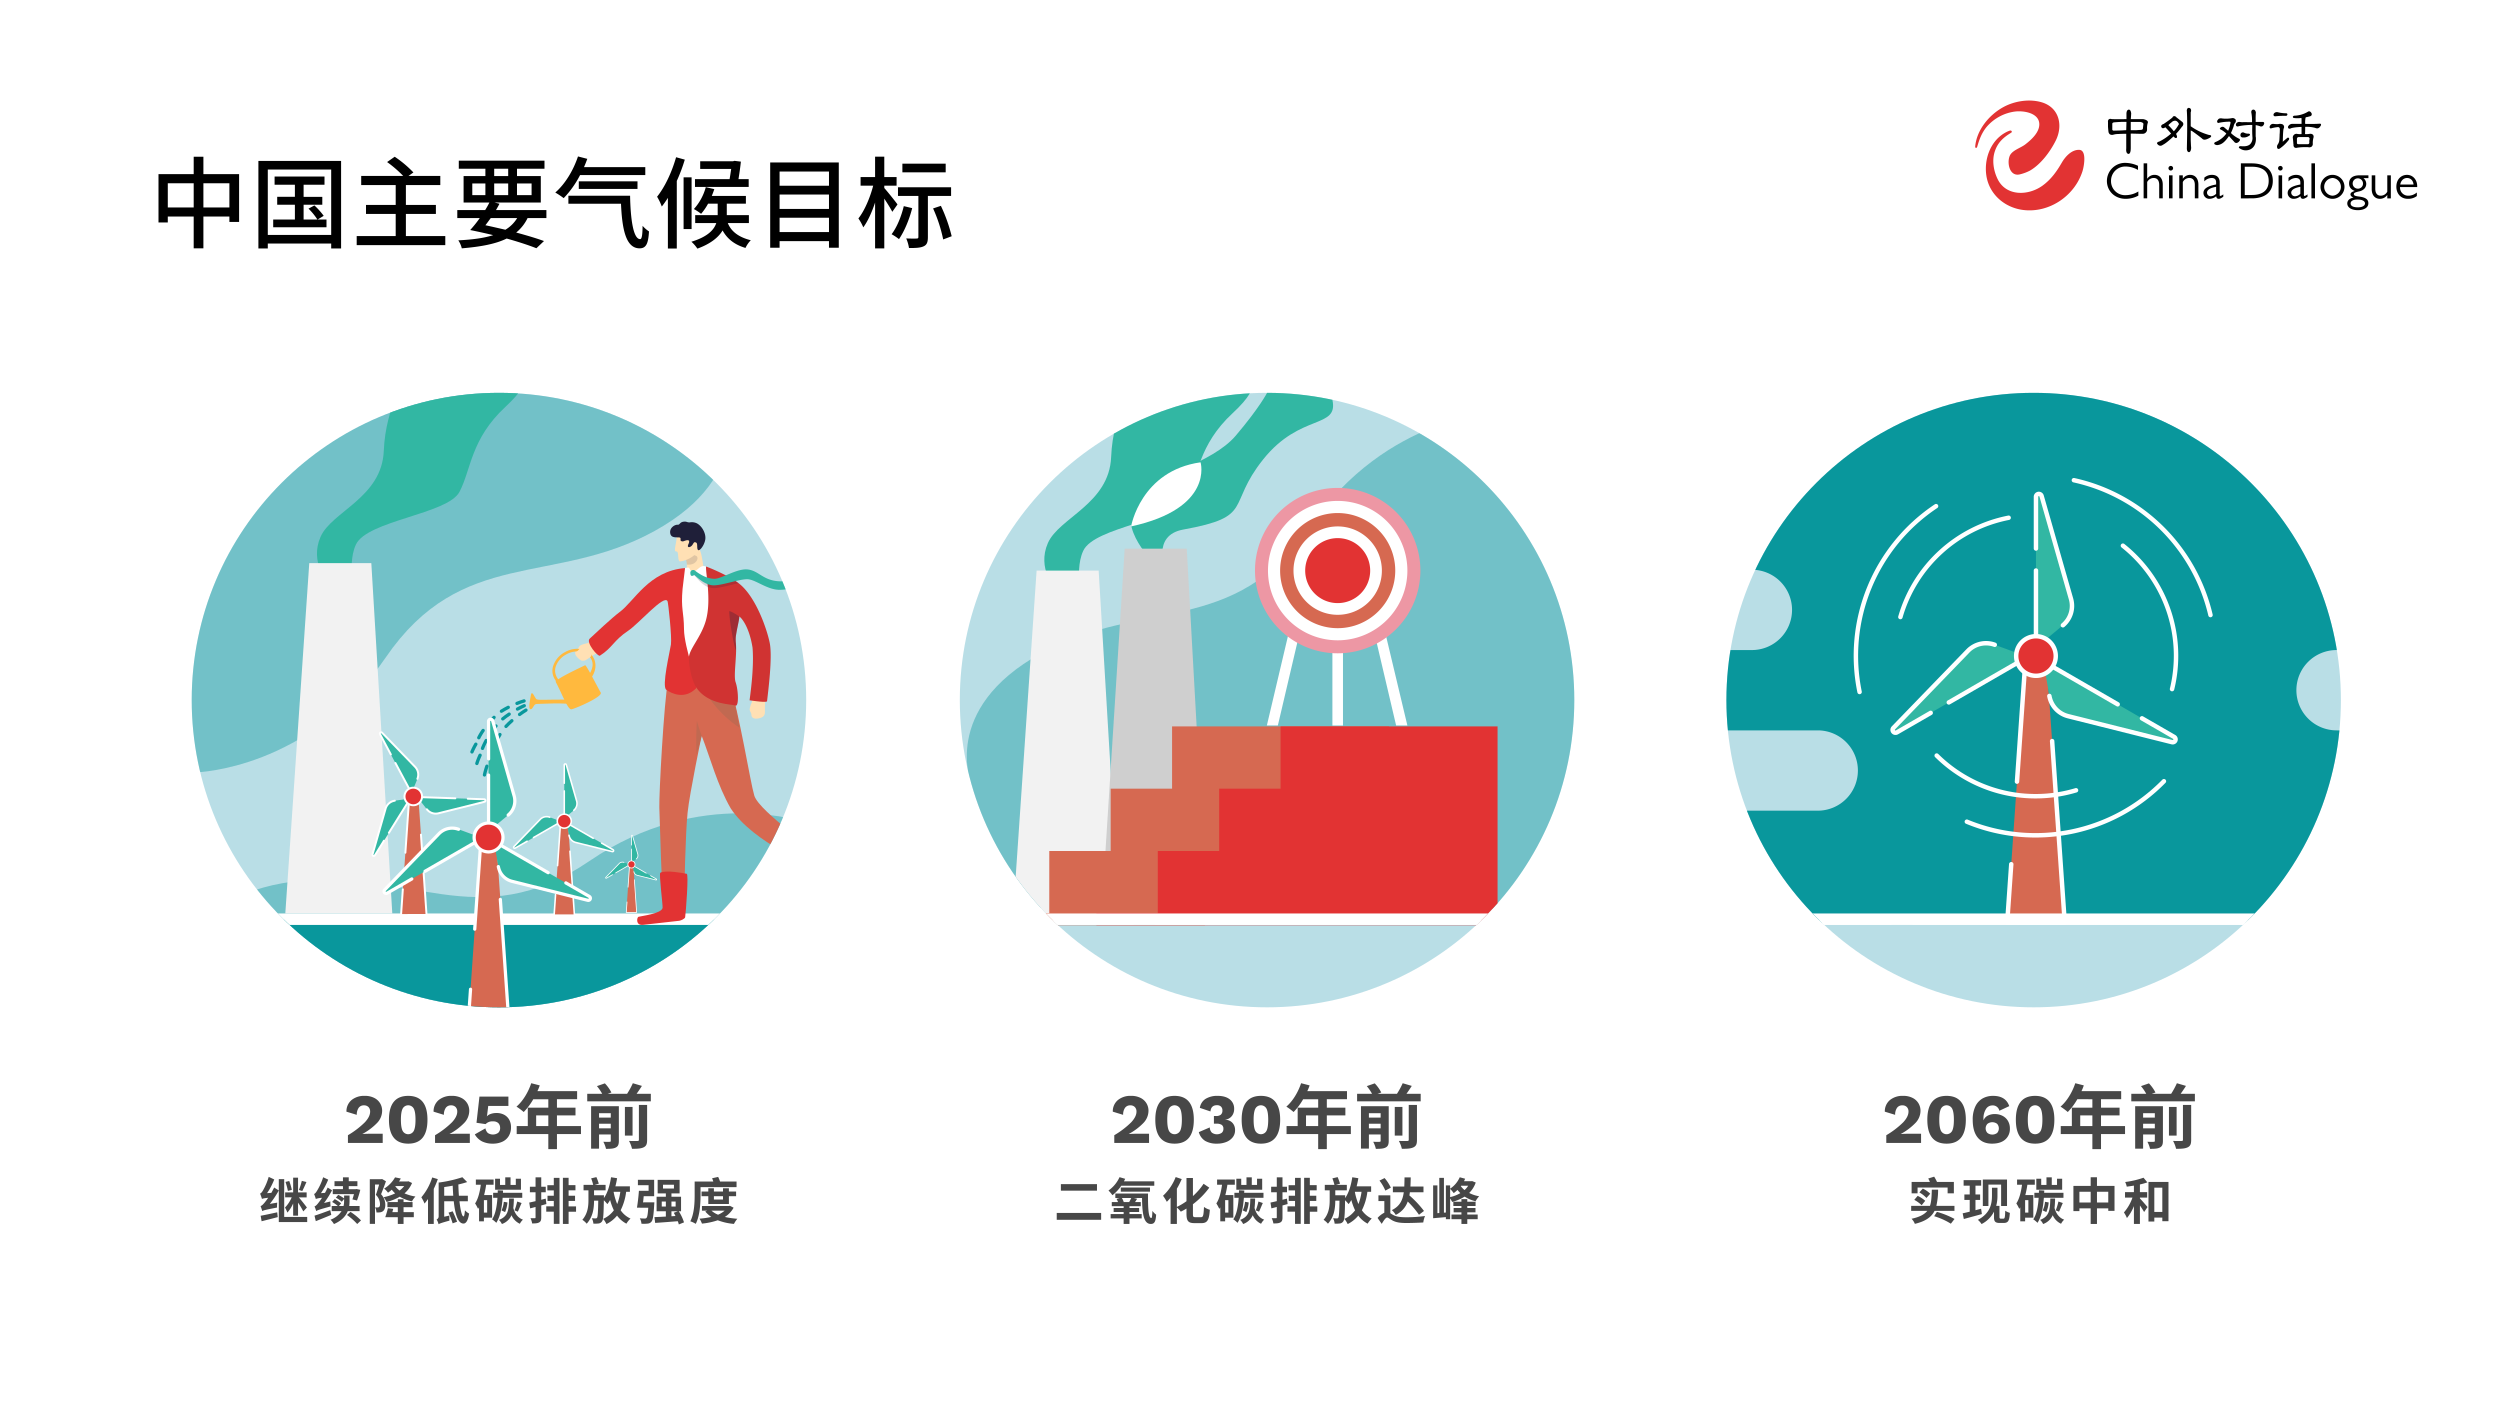 <?xml version="1.0" encoding="UTF-8"?> <svg xmlns="http://www.w3.org/2000/svg" xmlns:xlink="http://www.w3.org/1999/xlink" viewBox="0 0 1500 843.905"><defs><clipPath id="clip-path"><circle cx="1220.192" cy="420.048" r="184.346" fill="none"></circle></clipPath><clipPath id="clip-path-2"><circle cx="760.236" cy="420.048" r="184.346" fill="none"></circle></clipPath><clipPath id="clip-path-3"><rect x="539.16" y="247.139" width="405.421" height="308.092" fill="none"></rect></clipPath><clipPath id="clip-path-4"><circle cx="299.371" cy="420.048" r="184.346" fill="none"></circle></clipPath></defs><g id="white_background" data-name="white background"><rect x="-827.864" y="-1614.054" width="6420.538" height="3450.709" fill="#fff"></rect></g><g id="Black_word" data-name="Black word"><path d="M208.757,681.129a51.037,51.037,0,0,0,10.181-7.779q3.14-3.393,3.141-6.387a3.813,3.813,0,0,0-.97-2.718,3.635,3.635,0,0,0-2.782-1.034,3.689,3.689,0,0,0-3.1,1.455,7.03,7.03,0,0,0-1.16,4.237l-6.2-1.9a8.791,8.791,0,0,1,3.1-7,11.884,11.884,0,0,1,7.82-2.486,12.13,12.13,0,0,1,5.859,1.285,8.573,8.573,0,0,1,3.5,3.309,8.712,8.712,0,0,1,1.139,4.341,10.605,10.605,0,0,1-2.931,7.209,35.805,35.805,0,0,1-8.873,6.7v.042q2.781-.17,5.606-.169h6.535v5.523H208.757Z" fill="#474747"></path><path d="M233.377,671.854q0-14.333,11.55-14.332t11.551,14.332q0,14.335-11.551,14.334T233.377,671.854Zm14.9,6.66q1.032-2.022,1.033-6.66t-1.033-6.66a3.787,3.787,0,0,0-6.7,0q-1.033,2.021-1.033,6.66t1.033,6.66a3.788,3.788,0,0,0,6.7,0Z" fill="#474747"></path><path d="M261.031,681.129a51.025,51.025,0,0,0,10.18-7.779q3.141-3.393,3.141-6.387a3.813,3.813,0,0,0-.969-2.718,3.637,3.637,0,0,0-2.783-1.034,3.69,3.69,0,0,0-3.1,1.455,7.036,7.036,0,0,0-1.16,4.237l-6.2-1.9a8.791,8.791,0,0,1,3.1-7,11.884,11.884,0,0,1,7.82-2.486,12.132,12.132,0,0,1,5.86,1.285,8.579,8.579,0,0,1,3.5,3.309,8.711,8.711,0,0,1,1.138,4.341,10.609,10.609,0,0,1-2.93,7.209,35.813,35.813,0,0,1-8.874,6.7v.042q2.783-.17,5.607-.169H281.9v5.523H261.031Z" fill="#474747"></path><path d="M302.534,668.881a7.458,7.458,0,0,1,3.014,2.994,8.921,8.921,0,0,1,1.054,4.364,10.025,10.025,0,0,1-1.433,5.521,8.779,8.779,0,0,1-3.879,3.33,13.359,13.359,0,0,1-5.522,1.1,14.479,14.479,0,0,1-6.451-1.309,10.678,10.678,0,0,1-4.426-4.256L291.257,677a5.234,5.234,0,0,0,1.433,2.784,5.507,5.507,0,0,0,6.239-.084,3.744,3.744,0,0,0,1.138-2.951,3.982,3.982,0,0,0-1.1-2.911,4.411,4.411,0,0,0-3.161-1.011,5.49,5.49,0,0,0-4.427,1.644l-5.48-.8,1.77-15.724h17.369v5.607h-12.1l-.632,5.227c-.084.478-.155.816-.211,1.011h.042a5.614,5.614,0,0,1,2.361-1.453,10.236,10.236,0,0,1,3.373-.527A9.547,9.547,0,0,1,302.534,668.881Z" fill="#474747"></path><path d="M348.592,680.454H334.174v9.021h-5.186v-9.021H310.016v-4.807h6.661V664.6h12.311v-5.061h-9.022a37.9,37.9,0,0,1-5.734,7.674,38.817,38.817,0,0,0-4.342-3.246c3.794-3.205,7.04-8.6,8.853-14.039l5.1,1.307a26.993,26.993,0,0,1-1.392,3.457h23.82v4.847h-12.1V664.6H345.3v4.637h-11.13v6.408h14.418Zm-19.6-4.807v-6.408h-7.294v6.408Z" fill="#474747"></path><path d="M390.5,656.3v4.512H352.341V656.3h8.98a28.264,28.264,0,0,0-3.162-4.636l4.764-1.645a23.3,23.3,0,0,1,3.921,5.481l-2.319.8h11.721a47.371,47.371,0,0,0,3.457-6.365l5.439,1.6c-1.013,1.644-2.151,3.289-3.2,4.763Zm-19.183,28.164c0,2.149-.422,3.33-1.855,4.047-1.349.717-3.289.8-5.86.8a17.346,17.346,0,0,0-1.6-4.258c1.56.084,3.246.084,3.794.041.506,0,.674-.168.674-.674v-3.752h-7.04v8.516H354.66V663.715h16.653Zm-11.889-16.527v2.613h7.04v-2.613Zm7.04,9.064v-2.74h-7.04V677Zm13.07,4.342h-4.595v-17.2h4.595Zm3.8-18.381h4.932v20.954c0,2.488-.464,3.71-2.15,4.511-1.6.758-3.879.885-6.914.842a17.586,17.586,0,0,0-1.813-4.721c2.15.084,4.343.084,5.059.041.675,0,.886-.168.886-.757Z" fill="#474747"></path><path d="M162.811,715.715c.57-1.049,1.17-2.129,1.68-3.209l2.79,1.77a56.476,56.476,0,0,1-5.4,8.07l4.47-.779a20.779,20.779,0,0,0-.12,2.969c-6.93,1.32-8.129,1.679-8.879,2.13a30.566,30.566,0,0,0-1.02-3.031c.719-.18,1.379-.84,2.309-1.92a37.91,37.91,0,0,0,2.28-3.058c-2.58.3-3.3.478-3.75.718a26.459,26.459,0,0,0-1.14-3.238c.631-.182,1.111-.81,1.71-1.8a36.216,36.216,0,0,0,3.48-8.22l3.33,1.56a41.256,41.256,0,0,1-4.32,8.221Zm-6.419,13.74c2.489-.449,6.269-1.259,9.929-2.07l.33,2.881c-3.36.9-6.87,1.77-9.69,2.49Zm27.928.69v3.09H167.281V707.467h3.24v22.678Zm-8.429-8.068a20.541,20.541,0,0,1-3.48,5.488,16.367,16.367,0,0,0-1.41-3.029,19.888,19.888,0,0,0,4.02-6.12h-3.93v-2.97h4.8V706.6h2.94v8.85h5.159v2.97h-4.709c1.409,1.59,4.17,5.129,4.86,6.09l-2.16,2.34a49.053,49.053,0,0,0-3.15-5.279V729.4h-2.94Zm-3.15-7.532a43.058,43.058,0,0,0-1.44-5.4l2.25-.541a41.023,41.023,0,0,1,1.56,5.31Zm11.13-5.338c-.81,1.86-1.77,4.049-2.52,5.43l-2.01-.66a35.2,35.2,0,0,0,1.74-5.461Z" fill="#474747"></path><path d="M198.241,720.875a13.4,13.4,0,0,0,.15,2.971c-6.809,1.859-8.01,2.311-8.669,2.82a20.8,20.8,0,0,0-1.02-2.849c.719-.182,1.38-.871,2.25-1.981a33.4,33.4,0,0,0,2.249-3.15,13.331,13.331,0,0,0-3.72.689,21.267,21.267,0,0,0-1.049-3c.6-.148,1.11-.808,1.71-1.8a35.207,35.207,0,0,0,3.749-8.221l3.03,1.41a42.309,42.309,0,0,1-4.35,8.131l2.431-.182c.569-1.049,1.109-2.1,1.589-3.179l2.64,1.621a56.321,56.321,0,0,1-4.8,7.648Zm.51,8.041c-3.18,1.35-6.57,2.7-9.27,3.78l-.779-3.3c2.369-.719,5.969-2.039,9.449-3.33Zm9.9-2.22c-1.14,2.849-3.54,5.67-8.28,7.74a12,12,0,0,0-2.07-2.611,13.434,13.434,0,0,0,6.63-5.129h-5.91v-3.09h3.66a17.331,17.331,0,0,0-3.42-2.43l1.59-1.711a22.074,22.074,0,0,1,3.84,2.58l-1.35,1.561h2.79a13.249,13.249,0,0,0,.33-3.151v-1.109l-1.38,1.709a18.084,18.084,0,0,0-3.57-2.459l1.41-1.68a17.336,17.336,0,0,1,3.54,2.161v-1.77h3.27v3.238a22.18,22.18,0,0,1-.21,3.061h6.239v3.09Zm2.789-7.049c.3-.84.631-1.951.931-3.151h-12.72v-3h6.12v-1.83H200.7V708.7h5.07v-2.309h3.48V708.7h5.189v2.97h-5.189v1.83h4.14l.509-.089,2.28.48a56.7,56.7,0,0,1-1.979,6.389Zm-1.139,7.469a36.408,36.408,0,0,1,6.3,5.13l-2.281,2.159a35.3,35.3,0,0,0-6.149-5.4Z" fill="#474747"></path><path d="M231.571,708.756c-.87,2.52-1.98,5.49-2.94,7.77a9.2,9.2,0,0,1,2.55,6.24c0,1.949-.45,3.24-1.47,3.99a3.911,3.911,0,0,1-1.77.66,11.488,11.488,0,0,1-2.069.059,7.333,7.333,0,0,0-.841-3.059,14.421,14.421,0,0,0,1.471.059,1.549,1.549,0,0,0,.929-.27c.42-.269.6-.929.571-1.8a7.883,7.883,0,0,0-2.491-5.491c.72-1.8,1.41-4.259,1.98-6.211H225v23.61h-3.121V707.526h6.84l.51-.119Zm15.66,1.051a16.9,16.9,0,0,1-4.53,6.209,25.928,25.928,0,0,0,6.57,1.891,13.5,13.5,0,0,0-2.1,2.91,22.68,22.68,0,0,1-7.319-2.791,28.824,28.824,0,0,1-7.92,3.15,11.272,11.272,0,0,0-1.77-2.849,28.134,28.134,0,0,0,6.93-2.311,20.038,20.038,0,0,1-2.04-2.189,22.723,22.723,0,0,1-2.25,1.8,11.248,11.248,0,0,0-2.31-2.459,18.692,18.692,0,0,0,6.54-6.75l3.45.69c-.3.57-.69,1.17-1.08,1.771h5.07l.57-.121Zm-5.1,17.459h6.149v3.061h-6.149v4.048h-3.45v-4.048h-7.53a52.927,52.927,0,0,0,1.59-5.4l3.21.389c-.18.6-.36,1.291-.54,1.951h3.27v-2.939h-6.24v-3.09h6.24v-1.682h3.45v1.682h5.4v3.09h-5.4Zm-4.95-15.51a10.415,10.415,0,0,0,2.58,2.551,14.669,14.669,0,0,0,2.76-2.67h-5.25Z" fill="#474747"></path><path d="M262.681,707.467a58.185,58.185,0,0,1-2.429,5.879v21H256.8V719.407c-.69.99-1.38,1.92-2.07,2.728a24.736,24.736,0,0,0-1.919-3.75,33.825,33.825,0,0,0,6.509-11.908Zm12.989,13.289c.6,5.369,1.5,9.059,2.431,9.09.42,0,.69-1.291.87-3.66a9.083,9.083,0,0,0,2.489,1.949c-.72,4.86-2.16,6-3.359,6-3.27-.029-4.98-5.25-5.85-13.379h-5.73v9.27l3.12-.69a19.748,19.748,0,0,0,.06,3.03c-4.95,1.379-5.97,1.769-6.57,2.189a8.287,8.287,0,0,0-1.17-2.85,2.033,2.033,0,0,0,1.23-1.98V709.6h.03l-.03-.06a76.784,76.784,0,0,0,14.22-3.209l2.88,2.91a51.582,51.582,0,0,1-5.28,1.439c.06,2.371.179,4.68.33,6.779h5.369v3.3Zm-3.719-3.3c-.12-1.888-.24-3.959-.33-6.058-1.68.33-3.42.6-5.1.84v5.218Zm-.36,9.331a65.807,65.807,0,0,1,2.67,6.24l-2.67.99a49.657,49.657,0,0,0-2.49-6.42Z" fill="#474747"></path><path d="M290.341,730.6v2.19h-2.909v-8.34a8.915,8.915,0,0,1-.6.869,22.1,22.1,0,0,0-1.77-3.27c1.83-2.7,2.819-6.808,3.419-11.189h-2.969v-3.119h10.649v3.119h-4.47a55.971,55.971,0,0,1-1.23,6.18h4.8V730.6Zm1.951-10.529h-1.951v7.469h1.951Zm9.3-1.41c-.48,6.119-1.47,11.369-3.81,15.029a16.353,16.353,0,0,0-2.55-2.1c2.04-3,2.88-7.65,3.24-12.929h-2.58v-3h2.73l.03-1.5,3.18.179-.06,1.321h11.58v3Zm10.979-4.83H297.061v-6.571H300v3.69h3.15v-4.559h3.18v4.559h3.15v-3.69h3.089Zm-4.229,5.279c-.06,2.1-.151,3.99-.36,5.67.9,3.269,2.669,5.879,5.79,7.019a8.837,8.837,0,0,0-1.86,2.461,10.068,10.068,0,0,1-5.01-5.131,9.894,9.894,0,0,1-5.76,5.28,7.992,7.992,0,0,0-1.8-2.459c5.55-2.16,5.94-5.821,6.12-12.84Zm-7.44,7.14a14.635,14.635,0,0,0,1.38-5.16l2.19.36a17.818,17.818,0,0,1-1.41,5.789Zm7.83-.031a36.27,36.27,0,0,0,1.589-5.308l2.64.9c-.839,1.772-1.589,3.871-2.279,5.191Z" fill="#474747"></path><path d="M327.841,722.436c-1.02.269-2.04.57-3.089.84v7.109c0,1.68-.3,2.52-1.261,3.061-.929.539-2.28.629-4.2.629a12.974,12.974,0,0,0-.991-3.18c1.051.031,2.16.031,2.52.031.39,0,.511-.121.511-.51v-6.24c-1.141.3-2.221.6-3.241.84l-.539-3.48c1.079-.209,2.369-.51,3.78-.84v-5.34h-3.391v-3.3h3.391v-5.67h3.42v5.67h2.7v3.3h-2.7v4.5l2.669-.69Zm4.44-15.719h3.42v27.6h-3.42V727h-4.53v-3.21h4.53v-3.241H328.5v-3.09h3.78v-3.238h-3.87V711.1h3.87Zm13.349,20.338h-4.469v7.32h-3.42V706.686h3.42v4.41h4.11v3.121h-4.11v3.238h3.869v3.09h-3.869v3.3h4.469Z" fill="#474747"></path><path d="M375.69,715.086a33.659,33.659,0,0,1-3.3,11.071,14.312,14.312,0,0,0,5.909,4.978,14.315,14.315,0,0,0-2.46,3.061,16.507,16.507,0,0,1-5.609-4.83,19.276,19.276,0,0,1-6.36,5.07,14.248,14.248,0,0,0-1.98-3.121,15.754,15.754,0,0,0,6.42-5.129,34.734,34.734,0,0,1-2.25-6.18,16.723,16.723,0,0,1-1.65,2.459,22.414,22.414,0,0,0-2.1-2.308c-.15,8.339-.3,11.578-1.05,12.6a2.879,2.879,0,0,1-2.01,1.319,20.25,20.25,0,0,1-3.209.121,8.945,8.945,0,0,0-.931-3.241c.96.061,1.83.09,2.31.09a.879.879,0,0,0,.84-.449c.39-.66.57-3.18.69-10.2h-2.52c-.03,4.738-.69,9.719-4.409,13.828a12.337,12.337,0,0,0-2.61-2.34c3.21-3.719,3.659-8.01,3.659-11.879v-5.789h-2.94v-3.3h5.79a30.659,30.659,0,0,0-1.23-3.9l3.15-.75a35.766,35.766,0,0,1,1.44,3.93l-2.46.72h6.54v3.3h-6.93v2.94h5.94s0,1.019-.03,1.439v.24c2.19-3.029,3.57-7.65,4.29-12.48l3.63.57a49.635,49.635,0,0,1-1.02,4.86h8.7v3.3Zm-7.5.119a35.763,35.763,0,0,0,2.13,7.231,30.608,30.608,0,0,0,1.86-7.35h-3.93Z" fill="#474747"></path><path d="M392.611,721.416s-.03.959-.09,1.379c-.36,6.51-.78,9.211-1.65,10.2a3.178,3.178,0,0,1-2.34,1.171,19.913,19.913,0,0,1-3.659.059,7.526,7.526,0,0,0-.991-3.24c1.23.121,2.431.121,2.971.121a1.246,1.246,0,0,0,1.019-.33c.51-.51.84-2.19,1.08-6.151h-4.86V724.6h-1.92c.451-2.641.96-6.81,1.17-10.109h5.82v-3.36h-6.419v-3.24h9.749v9.84h-6.27c-.119,1.26-.24,2.519-.389,3.689Zm14.67,13.26a12.468,12.468,0,0,0-.6-1.951c-4.86.391-9.9.781-13.59,1.02l-.42-3.479c1.89-.061,4.26-.18,6.84-.33v-3.18h-5.55v-8.73h5.55v-1.981h-4.92v-8.129H407.76v8.129h-4.889v1.981h5.759v8.73h-1.349a28.622,28.622,0,0,1,3.119,6.66Zm-7.77-10.769v-3h-2.46v3Zm-1.71-10.77h6.57v-2.31H397.8Zm5.07,7.77v3h2.52v-3Zm2.43,8.7c-.33-.66-.69-1.35-1.05-1.92l2.459-.93h-3.839v3Z" fill="#474747"></path><path d="M420.332,716.887c0,5.039-.391,12.539-2.88,17.428a14.228,14.228,0,0,0-3.27-1.529c2.4-4.62,2.61-11.311,2.61-15.87v-7.98h11.189a15.124,15.124,0,0,0-.72-1.979l3.63-.81a20.876,20.876,0,0,1,1.14,2.789h9.9v3.33h-21.6Zm19.829,7.738a14.9,14.9,0,0,1-5.28,5.551,49.638,49.638,0,0,0,7.53,1.08,16.111,16.111,0,0,0-2.04,3.09,35.118,35.118,0,0,1-9.72-2.191,41.421,41.421,0,0,1-9.48,2.011,13.631,13.631,0,0,0-1.47-2.97,46.133,46.133,0,0,0,7.08-1.051,17.211,17.211,0,0,1-3.63-3.27l1.2-.48h-3.18v-2.789h16.14l.629-.119Zm-15.18-2.218v-4.68h-4.05v-2.791h4.05v-1.981h3.36v1.981h5.46v-1.981h3.54v1.981h4.32v2.791h-4.32v4.68Zm1.89,3.988a13.847,13.847,0,0,0,3.96,2.432,14.474,14.474,0,0,0,3.96-2.432Zm1.47-8.668v1.978h5.46v-1.978Z" fill="#474747"></path><path d="M1131.779,681.129a51.067,51.067,0,0,0,10.181-7.779q3.138-3.393,3.14-6.387a3.809,3.809,0,0,0-.97-2.718,3.633,3.633,0,0,0-2.782-1.034,3.69,3.69,0,0,0-3.1,1.455,7.03,7.03,0,0,0-1.16,4.237l-6.2-1.9a8.8,8.8,0,0,1,3.1-7,11.884,11.884,0,0,1,7.82-2.486,12.13,12.13,0,0,1,5.859,1.285,8.567,8.567,0,0,1,3.5,3.309,8.712,8.712,0,0,1,1.139,4.341,10.605,10.605,0,0,1-2.931,7.209,35.805,35.805,0,0,1-8.873,6.7v.042q2.782-.17,5.607-.169h6.534v5.523h-20.867Z" fill="#474747"></path><path d="M1156.4,671.854q0-14.333,11.551-14.332t11.551,14.332q0,14.335-11.551,14.334T1156.4,671.854Zm14.9,6.66q1.034-2.022,1.033-6.66t-1.033-6.66a3.787,3.787,0,0,0-6.7,0q-1.034,2.021-1.033,6.66t1.033,6.66a3.788,3.788,0,0,0,6.7,0Z" fill="#474747"></path><path d="M1205.551,663.676l-5.943,2.781a3.984,3.984,0,0,0-4.216-3.2,4.449,4.449,0,0,0-3.836,2.213,10.621,10.621,0,0,0-1.475,5.965v.676h.084a5.255,5.255,0,0,1,2.487-2.721,8.923,8.923,0,0,1,4.258-.947,9.891,9.891,0,0,1,4.637,1.074,7.92,7.92,0,0,1,3.225,3.035,8.746,8.746,0,0,1,1.159,4.531,8.361,8.361,0,0,1-2.824,6.663q-2.826,2.442-7.884,2.445-5.605,0-8.6-3.668t-2.994-10.666a18.074,18.074,0,0,1,1.581-7.988,10.755,10.755,0,0,1,4.322-4.786,12.559,12.559,0,0,1,6.323-1.558Q1203.445,657.522,1205.551,663.676Zm-13.089,10.645a3.975,3.975,0,0,0,0,5.437,4.811,4.811,0,0,0,5.818.022,4.152,4.152,0,0,0,0-5.481,4.8,4.8,0,0,0-5.818.022Z" fill="#474747"></path><path d="M1209.514,671.854q0-14.333,11.551-14.332t11.551,14.332q0,14.335-11.551,14.334T1209.514,671.854Zm14.9,6.66q1.032-2.022,1.033-6.66t-1.033-6.66a3.788,3.788,0,0,0-6.7,0q-1.032,2.021-1.032,6.66t1.032,6.66a3.789,3.789,0,0,0,6.7,0Z" fill="#474747"></path><path d="M1275.029,680.454H1260.61v9.021h-5.186v-9.021h-18.971v-4.807h6.661V664.6h12.31v-5.061H1246.4a37.9,37.9,0,0,1-5.733,7.674,38.831,38.831,0,0,0-4.343-3.246c3.8-3.205,7.041-8.6,8.853-14.039l5.1,1.307a26.993,26.993,0,0,1-1.392,3.457h23.821v4.847h-12.1V664.6h11.13v4.637h-11.13v6.408h14.419Zm-19.605-4.807v-6.408h-7.294v6.408Z" fill="#474747"></path><path d="M1316.932,656.3v4.512h-38.155V656.3h8.98a28.14,28.14,0,0,0-3.162-4.636l4.764-1.645a23.269,23.269,0,0,1,3.921,5.481l-2.319.8h11.721a47.259,47.259,0,0,0,3.457-6.365l5.439,1.6c-1.012,1.644-2.151,3.289-3.2,4.763Zm-19.182,28.164c0,2.149-.422,3.33-1.856,4.047-1.349.717-3.288.8-5.86.8a17.346,17.346,0,0,0-1.6-4.258c1.56.084,3.246.084,3.794.041.506,0,.675-.168.675-.674v-3.752h-7.041v8.516H1281.1V663.715h16.654Zm-11.89-16.527v2.613h7.041v-2.613ZM1292.9,677v-2.74h-7.041V677Zm13.069,4.342h-4.6v-17.2h4.6Zm3.8-18.381h4.933v20.954c0,2.488-.464,3.71-2.151,4.511-1.6.758-3.878.885-6.914.842a17.553,17.553,0,0,0-1.813-4.721c2.15.084,4.343.084,5.059.041.675,0,.886-.168.886-.757Z" fill="#474747"></path><path d="M1160.74,726.516c-1.8,3.6-5.22,6.209-11.82,7.8a9.526,9.526,0,0,0-1.98-3.059c4.86-1.051,7.74-2.611,9.45-4.74H1146.7v-3h11.279c.9-2.609.99-5.85,1.109-9.721h3.781a44.014,44.014,0,0,1-1.05,9.721h10.859v3Zm-10.2-10.5h-3.571v-6.84h10.98a16.759,16.759,0,0,0-1.02-2.07l3.57-1.11a25.164,25.164,0,0,1,1.71,3.18h10.109v6.84h-3.749v-3.51h-18.029Zm.059,1.5a18.489,18.489,0,0,1,4.53,2.971l-2.13,2.638a19.956,19.956,0,0,0-4.44-3.209Zm5.279,1.26a18.749,18.749,0,0,0-4.259-3.33l2.07-2.309a16.594,16.594,0,0,1,4.439,3.09Zm6.271,8.34a50.365,50.365,0,0,1,10.56,4.259l-2.191,2.85a40.854,40.854,0,0,0-10.019-4.5Z" fill="#474747"></path><path d="M1189.12,728.436c-3.72,1.049-7.74,2.1-10.829,2.969l-.691-3.42c1.2-.239,2.67-.6,4.231-.989v-7.05h-3.21v-3.27h3.21V711.4h-3.661v-3.33h10.53v3.33h-3.42v5.279h2.79v3.27h-2.79v6.179c1.14-.3,2.25-.6,3.389-.9Zm12.96,2.76c.779,0,.96-.869,1.049-4.77a9.241,9.241,0,0,0,2.79,1.289c-.33,4.68-.839,6.061-3.87,6.061h-2.189c-2.49,0-3.45-.721-3.45-3.27v-3.541a16.878,16.878,0,0,1-7.47,7.471,11.726,11.726,0,0,0-2.22-2.52c7.619-3.99,8.459-9.929,8.459-14.55v-4.741h3.3v4.83a23.712,23.712,0,0,1-.75,6.061h1.95v6.6c0,.81.21,1.08.87,1.08Zm-9.031-7.59h-3.359v-15.9h14.52v15.9h-3.541v-12.84h-7.62Z" fill="#474747"></path><path d="M1215.07,730.6v2.19h-2.909v-8.34a9.1,9.1,0,0,1-.6.869,22.1,22.1,0,0,0-1.769-3.27c1.83-2.7,2.819-6.808,3.419-11.189h-2.969v-3.119h10.649v3.119h-4.47a56.2,56.2,0,0,1-1.23,6.18h4.8V730.6Zm1.95-10.529h-1.95v7.469h1.95Zm9.3-1.41c-.481,6.119-1.47,11.369-3.81,15.029a16.353,16.353,0,0,0-2.55-2.1c2.04-3,2.879-7.65,3.24-12.929h-2.58v-3h2.73l.029-1.5,3.181.179-.06,1.321h11.58v3Zm10.979-4.83H1221.79v-6.571h2.94v3.69h3.149v-4.559h3.18v4.559h3.151v-3.69h3.089Zm-4.229,5.279c-.061,2.1-.151,3.99-.36,5.67.9,3.269,2.669,5.879,5.79,7.019a8.86,8.86,0,0,0-1.861,2.461,10.076,10.076,0,0,1-5.01-5.131,9.889,9.889,0,0,1-5.759,5.28,7.992,7.992,0,0,0-1.8-2.459c5.55-2.16,5.939-5.821,6.12-12.84Zm-7.441,7.14a14.593,14.593,0,0,0,1.38-5.16l2.191.36a17.843,17.843,0,0,1-1.41,5.789Zm7.831-.031a36.393,36.393,0,0,0,1.589-5.308l2.64.9c-.84,1.772-1.59,3.871-2.279,5.191Z" fill="#474747"></path><path d="M1268.71,711.547v14.969h-3.75v-1.5h-6.781v9.359H1254.4v-9.359h-6.75v1.65h-3.6V711.547h10.35v-5.191h3.779v5.191Zm-14.31,9.959v-6.449h-6.75v6.449Zm10.56,0v-6.449h-6.781v6.449Z" fill="#474747"></path><path d="M1283.95,719.077c1.2,1.2,3.9,4.349,4.559,5.16l-2.039,2.968c-.57-1.019-1.53-2.519-2.52-3.929v11.07h-3.6v-10.68a26.6,26.6,0,0,1-4.2,7.17,15.7,15.7,0,0,0-1.8-3.361,26.842,26.842,0,0,0,5.13-8.908h-4.47v-3.3h5.34v-3.9c-1.47.24-2.91.451-4.29.63a12.2,12.2,0,0,0-.96-2.789,53.728,53.728,0,0,0,11.01-2.58l2.309,2.789a37.618,37.618,0,0,1-4.469,1.26v4.59h4.349v3.3h-4.349Zm17.13-9.9v23.549h-3.691v-2.16h-4.8v2.371h-3.509v-23.76Zm-3.691,17.969V712.6h-4.8v14.549Z" fill="#474747"></path><path d="M668.568,681.129a51.067,51.067,0,0,0,10.181-7.779q3.139-3.393,3.14-6.387a3.813,3.813,0,0,0-.969-2.718,3.637,3.637,0,0,0-2.783-1.034,3.69,3.69,0,0,0-3.1,1.455,7.036,7.036,0,0,0-1.16,4.237l-6.2-1.9a8.794,8.794,0,0,1,3.1-7,11.886,11.886,0,0,1,7.82-2.486,12.132,12.132,0,0,1,5.86,1.285,8.579,8.579,0,0,1,3.5,3.309,8.711,8.711,0,0,1,1.138,4.341,10.609,10.609,0,0,1-2.93,7.209,35.813,35.813,0,0,1-8.874,6.7v.042q2.783-.17,5.607-.169h6.534v5.523H668.568Z" fill="#474747"></path><path d="M693.187,671.854q0-14.333,11.551-14.332t11.551,14.332q0,14.335-11.551,14.334T693.187,671.854Zm14.9,6.66q1.033-2.022,1.033-6.66t-1.033-6.66a3.787,3.787,0,0,0-6.7,0q-1.034,2.021-1.032,6.66t1.032,6.66a3.788,3.788,0,0,0,6.7,0Z" fill="#474747"></path><path d="M737.873,659.629a6.93,6.93,0,0,1,2.613,5.692,6.7,6.7,0,0,1-.906,3.6,5.866,5.866,0,0,1-2.15,2.129,4.716,4.716,0,0,1-2.171.674v.127a6.046,6.046,0,0,1,2.509.611,5.694,5.694,0,0,1,2.3,2.024,6.4,6.4,0,0,1,.97,3.689,6.662,6.662,0,0,1-1.391,4.172,9.1,9.1,0,0,1-3.837,2.826,14.453,14.453,0,0,1-5.564,1.012,13.549,13.549,0,0,1-7.146-1.645,9.055,9.055,0,0,1-3.815-5.269l6.576-2.824a4.71,4.71,0,0,0,1.286,3.16,5.142,5.142,0,0,0,5.86.105,2.984,2.984,0,0,0,1.033-2.424,2.716,2.716,0,0,0-.991-2.359,5.427,5.427,0,0,0-3.141-.717h-1.559v-4.6h1.222a4.377,4.377,0,0,0,2.951-.823,3.178,3.178,0,0,0,.927-2.508,3.075,3.075,0,0,0-.864-2.339,3.373,3.373,0,0,0-2.424-.823q-3.541,0-3.878,3.752l-6.366-2.15a7.661,7.661,0,0,1,3.52-5.459,13.434,13.434,0,0,1,7.146-1.748Q735.258,657.522,737.873,659.629Z" fill="#474747"></path><path d="M745,671.854q0-14.333,11.55-14.332T768.1,671.854q0,14.335-11.551,14.334T745,671.854Zm14.9,6.66q1.032-2.022,1.033-6.66t-1.033-6.66a3.787,3.787,0,0,0-6.7,0q-1.034,2.021-1.033,6.66t1.033,6.66a3.788,3.788,0,0,0,6.7,0Z" fill="#474747"></path><path d="M810.511,680.454H796.092v9.021h-5.186v-9.021H771.935v-4.807H778.6V664.6h12.31v-5.061h-9.022a37.826,37.826,0,0,1-5.734,7.674,38.634,38.634,0,0,0-4.342-3.246c3.795-3.205,7.041-8.6,8.854-14.039l5.1,1.307a27.133,27.133,0,0,1-1.391,3.457h23.82v4.847h-12.1V664.6h11.13v4.637h-11.13v6.408h14.419Zm-19.605-4.807v-6.408h-7.293v6.408Z" fill="#474747"></path><path d="M852.414,656.3v4.512H814.259V656.3h8.98a28.194,28.194,0,0,0-3.161-4.636l4.763-1.645a23.269,23.269,0,0,1,3.921,5.481l-2.318.8h11.72a47.147,47.147,0,0,0,3.457-6.365l5.439,1.6c-1.012,1.644-2.15,3.289-3.2,4.763Zm-19.183,28.164c0,2.149-.421,3.33-1.854,4.047-1.35.717-3.289.8-5.861.8a17.346,17.346,0,0,0-1.6-4.258c1.56.084,3.246.084,3.795.041.505,0,.674-.168.674-.674v-3.752h-7.041v8.516h-4.764V663.715h16.653Zm-11.889-16.527v2.613h7.041v-2.613ZM828.383,677v-2.74h-7.041V677Zm13.07,4.342h-4.6v-17.2h4.6Zm3.794-18.381h4.933v20.954c0,2.488-.464,3.71-2.15,4.511-1.6.758-3.879.885-6.915.842a17.553,17.553,0,0,0-1.813-4.721c2.151.084,4.343.084,5.06.041.674,0,.885-.168.885-.757Z" fill="#474747"></path><path d="M660.68,727.776v4.109H634.041v-4.109Zm-2.49-17.309v3.93H636.531v-3.93Z" fill="#474747"></path><path d="M672.771,711.426a24.34,24.34,0,0,1-5.31,5.7,22.357,22.357,0,0,0-2.37-2.818,19.542,19.542,0,0,0,6.63-8.01l3.389.99c-.239.51-.48,1.02-.75,1.5h18.21v2.64Zm16.049,4.68c-.09,8.4.21,14.7,1.95,14.7.45,0,.6-1.68.66-4.26a11.338,11.338,0,0,0,2.25,2.25c-.24,3.93-.9,5.58-3.18,5.58-4.44,0-5.16-6.539-5.28-15.568h-4.86l1.95.479c-.48.691-.9,1.349-1.29,1.951h3.45V723.7h-6.78v1.109h5.79v2.4h-5.79v1.231h7.32v2.609h-7.32v3.33h-3.509v-3.33h-7.8v-2.609h7.8v-1.231h-6v-2.4h6V723.7h-7.11v-2.459h3.75a13.758,13.758,0,0,0-.9-1.92l1.92-.51H669.2v-2.7ZM672.471,715v-2.46H689.99V715Zm5.01,6.241a19.021,19.021,0,0,0,1.259-2.43h-5.61a10.023,10.023,0,0,1,1.11,2.43Z" fill="#474747"></path><path d="M720.65,730.3c1.29,0,1.5-1.2,1.74-6.15a10.568,10.568,0,0,0,3.51,1.711c-.39,5.82-1.32,8.01-4.89,8.01h-4.38c-3.69,0-4.74-1.321-4.74-5.641v-3.09A35.159,35.159,0,0,1,708.47,727a14.582,14.582,0,0,0-2.34-2.46v9.839h-3.779v-15.75c-.75.9-1.5,1.711-2.25,2.461a31.561,31.561,0,0,0-2.28-3.631,30.277,30.277,0,0,0,7.59-11.218l3.63,1.2a49.325,49.325,0,0,1-2.911,5.76v10.949a36.762,36.762,0,0,0,5.76-3.418v-13.92h3.87v10.828a37.466,37.466,0,0,0,6.39-7.379l3.42,2.34a48.144,48.144,0,0,1-9.81,9.93v5.76c0,1.74.18,2.009,1.38,2.009Z" fill="#474747"></path><path d="M735.081,730.6v2.19h-2.91v-8.34a8.915,8.915,0,0,1-.6.869,22.011,22.011,0,0,0-1.77-3.27c1.83-2.7,2.82-6.808,3.42-11.189h-2.97v-3.119H740.9v3.119h-4.469a56.2,56.2,0,0,1-1.23,6.18H740V730.6Zm1.95-10.529h-1.95v7.469h1.95Zm9.3-1.41c-.48,6.119-1.47,11.369-3.809,15.029a16.41,16.41,0,0,0-2.551-2.1c2.04-3,2.88-7.65,3.24-12.929h-2.58v-3h2.73l.03-1.5,3.18.179-.06,1.321h11.58v3Zm10.98-4.83H741.8v-6.571h2.94v3.69h3.15v-4.559h3.18v4.559h3.15v-3.69h3.09Zm-4.23,5.279c-.06,2.1-.15,3.99-.36,5.67.9,3.269,2.67,5.879,5.79,7.019a8.876,8.876,0,0,0-1.86,2.461,10.068,10.068,0,0,1-5.01-5.131,9.894,9.894,0,0,1-5.76,5.28,7.992,7.992,0,0,0-1.8-2.459c5.55-2.16,5.94-5.821,6.12-12.84Zm-7.44,7.14a14.635,14.635,0,0,0,1.38-5.16l2.19.36a17.818,17.818,0,0,1-1.41,5.789Zm7.83-.031a36.4,36.4,0,0,0,1.59-5.308l2.64.9c-.84,1.772-1.59,3.871-2.28,5.191Z" fill="#474747"></path><path d="M772.581,722.436c-1.02.269-2.04.57-3.09.84v7.109c0,1.68-.3,2.52-1.26,3.061-.93.539-2.28.629-4.2.629a12.97,12.97,0,0,0-.99-3.18c1.05.031,2.16.031,2.52.031.39,0,.51-.121.51-.51v-6.24c-1.14.3-2.22.6-3.24.84l-.54-3.48c1.08-.209,2.37-.51,3.78-.84v-5.34h-3.39v-3.3h3.39v-5.67h3.42v5.67h2.7v3.3h-2.7v4.5l2.67-.69Zm4.439-15.719h3.42v27.6h-3.42V727h-4.53v-3.21h4.53v-3.241h-3.78v-3.09h3.78v-3.238h-3.87V711.1h3.87Zm13.35,20.338H785.9v7.32h-3.42V706.686h3.42v4.41h4.11v3.121H785.9v3.238h3.87v3.09H785.9v3.3h4.47Z" fill="#474747"></path><path d="M820.43,715.086a33.682,33.682,0,0,1-3.3,11.071,14.309,14.309,0,0,0,5.91,4.978,14.315,14.315,0,0,0-2.46,3.061,16.5,16.5,0,0,1-5.61-4.83,19.276,19.276,0,0,1-6.36,5.07,14.211,14.211,0,0,0-1.98-3.121,15.754,15.754,0,0,0,6.42-5.129,34.734,34.734,0,0,1-2.25-6.18,16.723,16.723,0,0,1-1.65,2.459,22.414,22.414,0,0,0-2.1-2.308c-.15,8.339-.3,11.578-1.049,12.6a2.883,2.883,0,0,1-2.011,1.319,20.245,20.245,0,0,1-3.209.121,8.963,8.963,0,0,0-.93-3.241c.96.061,1.83.09,2.31.09a.879.879,0,0,0,.84-.449c.39-.66.569-3.18.689-10.2h-2.52c-.029,4.738-.689,9.719-4.409,13.828a12.337,12.337,0,0,0-2.61-2.34c3.21-3.719,3.66-8.01,3.66-11.879v-5.789h-2.94v-3.3h5.79a30.983,30.983,0,0,0-1.23-3.9l3.15-.75a35.973,35.973,0,0,1,1.44,3.93l-2.46.72H808.1v3.3h-6.93v2.94h5.94s0,1.019-.03,1.439v.24c2.19-3.029,3.57-7.65,4.29-12.48l3.63.57a49.635,49.635,0,0,1-1.02,4.86h8.7v3.3Zm-7.5.119a35.763,35.763,0,0,0,2.13,7.231,30.608,30.608,0,0,0,1.86-7.35h-3.93Z" fill="#474747"></path><path d="M834.2,727.926c.48.3,1.019.69,1.71,1.049,2.07,1.17,4.829,1.381,8.159,1.381a81.836,81.836,0,0,0,10.95-.75,15.143,15.143,0,0,0-1.05,3.869c-2.04.15-6.99.33-10.02.33-3.84,0-6.36-.359-8.579-1.59-1.38-.75-2.431-1.709-3.09-1.709-.87,0-2.19,2.01-3.24,3.809l-2.49-3.539a13.517,13.517,0,0,1,4.05-3.151v-6.99h-3.54v-3.42h7.14Zm-3-13.56a26.685,26.685,0,0,0-3.51-6l3.06-1.53a25.1,25.1,0,0,1,3.75,5.76Zm20.189,14.49a54.819,54.819,0,0,0-6.75-7.949,14.074,14.074,0,0,1-7.2,8.039,11.238,11.238,0,0,0-2.339-2.881c4.829-2.34,6.509-6,7.169-10.709h-6.539v-3.449h6.839c.09-1.711.12-3.541.15-5.461h3.72c-.03,1.89-.09,3.72-.18,5.461h7.83v3.449h-8.16c-.09.66-.18,1.26-.3,1.89a61.425,61.425,0,0,1,8.76,9.331Z" fill="#474747"></path><path d="M885.44,709.506a16.087,16.087,0,0,1-3.93,6.27,20.114,20.114,0,0,0,6,1.98,13.153,13.153,0,0,0-2.16,3,21.465,21.465,0,0,1-6.57-2.791,25.966,25.966,0,0,1-7.5,3.182,11.238,11.238,0,0,0-1.2-2.041V731.5H867.53v-1.23l-7.649.66v-19.68h2.579V727.9l1.111-.09V706.717h2.789V727.6l1.17-.09v-16.26h2.551v1.95a15.671,15.671,0,0,0,5.759-6.84l3.24.871c-.21.51-.45,1.019-.69,1.5h4.26l.6-.09Zm-15.359,8.76a21.184,21.184,0,0,0,6.119-2.4,17.036,17.036,0,0,1-1.71-1.92,19.175,19.175,0,0,1-2.25,1.92,22.087,22.087,0,0,0-2.159-2.52Zm10.289,10.439h6.24V731.5h-6.24v2.85h-3.51V731.5h-5.97v-2.791h5.97v-1.32h-4.68v-2.58h4.68v-1.2H872v-2.551h4.859v-1.59h3.51v1.59h4.98v2.551h-4.98v1.2h4.92v2.58h-4.92Zm-3.72-17.25-.18.211a12.774,12.774,0,0,0,2.25,2.37,11.885,11.885,0,0,0,2.19-2.581Z" fill="#474747"></path><circle cx="1220.192" cy="420.048" r="184.346" fill="#b9dee6"></circle><g clip-path="url(#clip-path)"><g id="Background"><path d="M1074.208,553.439q-4.308-4.914-8.291-10.115a22.255,22.255,0,0,0-17.664-8.72c-13.357-.013-33.742-.013-33.742-.013A24.093,24.093,0,0,1,990.418,510.5h0a24.093,24.093,0,0,1,24.093-24.093h76.133a24.093,24.093,0,0,0,24.093-24.093h0a24.092,24.092,0,0,0-24.093-24.092H964.4a24.093,24.093,0,0,1-24.092-24.094h0A24.092,24.092,0,0,1,964.4,390.034h86.735a24.093,24.093,0,0,0,24.093-24.093h0a24.093,24.093,0,0,0-24.093-24.093H1003.91a24.093,24.093,0,0,1-24.093-24.093h0a24.093,24.093,0,0,1,24.093-24.093h61.934a22.267,22.267,0,0,0,15.987-6.768,196.022,196.022,0,0,1,312.026,43.38,22.245,22.245,0,0,0,19.509,11.555c14.634.019,35.781.019,35.781.019a24.092,24.092,0,0,1,24.092,24.093h0a24.092,24.092,0,0,1-24.092,24.093h-47.222a24.093,24.093,0,0,0-24.094,24.092h0a24.1,24.1,0,0,0,24.094,24.094h78.061a24.092,24.092,0,0,1,24.092,24.092h0a24.092,24.092,0,0,1-24.092,24.093h-56.867a22.266,22.266,0,0,0-20.523,13.631,196.174,196.174,0,0,1-33.395,53.4H1074.208Z" fill="#09979c" fill-rule="evenodd"></path><path d="M1432.382,552.1H1148.269a1.336,1.336,0,0,0,0,2.672h284.113a1.336,1.336,0,0,0,0-2.672Z" fill="#fff" fill-rule="evenodd"></path><path d="M1134.018,552.1H1018.194a1.336,1.336,0,0,0,0,2.672h115.824a1.336,1.336,0,0,0,0-2.672Z" fill="#fff" fill-rule="evenodd"></path></g><path d="M1227.617,392.026H1215.54l-11.214,161.31h34.5l-11.214-161.31Z" fill="#d66951" fill-rule="evenodd"></path><path d="M1214.207,391.933l-5.351,76.983a1.336,1.336,0,0,0,2.665.185l5.352-76.983a1.336,1.336,0,0,0-2.666-.185Z" fill="#fff" fill-rule="evenodd"></path><path d="M1237.4,552l-7.458-107.289a1.336,1.336,0,0,1,2.665-.186l7.558,108.719a1.335,1.335,0,0,1-1.333,1.428h-34.5a1.335,1.335,0,0,1-1.333-1.428l2.419-34.8a1.336,1.336,0,0,1,2.666.186L1205.758,552Z" fill="#fff" fill-rule="evenodd"></path><path d="M1224.409,386.279a1.726,1.726,0,0,1-2.83-1.325V298.067a1.725,1.725,0,0,1,3.384-.474l17.647,61.765a15.164,15.164,0,0,1-4.872,15.814c-4.546,3.787-10.059,8.383-13.329,11.107Z" fill="#32b7a3" fill-rule="evenodd"></path><path d="M1222.915,384.954v-42.64a1.336,1.336,0,1,0-2.672,0v42.64a1.336,1.336,0,1,0,2.672,0Z" fill="#fff" fill-rule="evenodd"></path><path d="M1222.915,329.106V298.067a.389.389,0,0,1,.764-.107c4.747,16.618,13.291,46.522,17.647,61.765a13.832,13.832,0,0,1-4.444,14.421,1.336,1.336,0,0,0,1.711,2.052,16.5,16.5,0,0,0,5.3-17.207c-4.356-15.244-12.9-45.147-17.648-61.765a3.061,3.061,0,0,0-6,.841v31.039a1.336,1.336,0,1,0,2.672,0Z" fill="#fff" fill-rule="evenodd"></path><path d="M1226.67,400.484a1.725,1.725,0,0,1,2.563-1.788l75.246,43.443a1.725,1.725,0,0,1-1.281,3.168c-16.765-4.2-46.934-11.749-62.314-15.6a15.159,15.159,0,0,1-11.259-12.127C1228.617,411.751,1227.4,404.677,1226.67,400.484Z" fill="#32b7a3" fill-rule="evenodd"></path><path d="M1228.565,399.853l41.374,23.888a1.336,1.336,0,0,0,1.336-2.314L1229.9,397.539a1.336,1.336,0,1,0-1.336,2.314Z" fill="#fff" fill-rule="evenodd"></path><path d="M1284.523,432.16l19.288,11.136a.389.389,0,0,1-.289.715c-16.765-4.2-46.934-11.749-62.314-15.6a13.827,13.827,0,0,1-10.267-11.058,1.336,1.336,0,0,0-2.633.455A16.5,16.5,0,0,0,1240.56,431l62.313,15.6a3.061,3.061,0,0,0,2.274-5.621l-19.288-11.136a1.336,1.336,0,1,0-1.336,2.314Z" fill="#fff" fill-rule="evenodd"></path><path d="M1213.151,392.86a1.725,1.725,0,0,1,.267,3.113l-75.247,43.444a1.725,1.725,0,0,1-2.1-2.694c12.017-12.42,33.643-34.772,44.665-46.166a15.167,15.167,0,0,1,16.134-3.687l16.283,5.99Z" fill="#32b7a3" fill-rule="evenodd"></path><path d="M1212.69,394.114a.388.388,0,0,1,.059.7c-7.3,4.217-26.006,15.015-44.1,25.464a1.336,1.336,0,1,0,1.336,2.313l44.105-25.463a3.06,3.06,0,0,0-.475-5.524,1.336,1.336,0,0,0-.921,2.508Z" fill="#fff" fill-rule="evenodd"></path><path d="M1157.736,426.578,1137.5,438.26a.389.389,0,0,1-.473-.609c12.016-12.419,33.642-34.771,44.664-46.165a13.833,13.833,0,0,1,14.713-3.362,1.336,1.336,0,0,0,.921-2.508,16.505,16.505,0,0,0-17.554,4.012c-11.023,11.394-32.648,33.747-44.665,46.166a3.061,3.061,0,0,0,3.73,4.78l20.233-11.682a1.336,1.336,0,1,0-1.336-2.314Z" fill="#fff" fill-rule="evenodd"></path><circle cx="1221.579" cy="393.609" r="11.872" fill="#e23333"></circle><path d="M1221.579,380.4a13.208,13.208,0,1,0,13.207,13.209,13.215,13.215,0,0,0-13.207-13.209Zm0,2.672a10.536,10.536,0,1,1-10.536,10.537,10.541,10.541,0,0,1,10.536-10.537Z" fill="#fff" fill-rule="evenodd"></path><path d="M1272.921,328.461a83.063,83.063,0,0,1,29.009,84.676,1.336,1.336,0,0,0,2.6.633,85.736,85.736,0,0,0-29.941-87.4,1.336,1.336,0,0,0-1.664,2.091Z" fill="#fff" fill-rule="evenodd"></path><path d="M1245.232,472.893a83.031,83.031,0,0,1-82.272-20.5,1.336,1.336,0,1,0-1.881,1.9A85.707,85.707,0,0,0,1246,475.452a1.336,1.336,0,0,0-.771-2.559Z" fill="#fff" fill-rule="evenodd"></path><path d="M1141.527,370.566a83.168,83.168,0,0,1,63.923-58.606,1.336,1.336,0,0,0-.508-2.623,85.845,85.845,0,0,0-65.983,60.493,1.336,1.336,0,1,0,2.568.736Z" fill="#fff" fill-rule="evenodd"></path><path d="M1244.084,289.435a106.663,106.663,0,0,1,80.932,79.961,1.336,1.336,0,0,0,2.6-.6,109.343,109.343,0,0,0-82.966-81.969,1.336,1.336,0,1,0-.57,2.61Z" fill="#fff" fill-rule="evenodd"></path><path d="M1297.405,467.806a106.458,106.458,0,0,1-116.786,23.978,1.335,1.335,0,1,0-1.023,2.467,109.122,109.122,0,0,0,119.719-24.578,1.335,1.335,0,1,0-1.91-1.867Z" fill="#fff" fill-rule="evenodd"></path><path d="M1117.061,414.935a106.548,106.548,0,0,1,45.313-110.128,1.336,1.336,0,0,0-1.483-2.223,109.219,109.219,0,0,0-46.447,112.889,1.336,1.336,0,0,0,2.617-.538Z" fill="#fff" fill-rule="evenodd"></path><rect x="1084.695" y="548.079" width="273.485" height="6.868" fill="#fff"></rect></g><circle cx="299.371" cy="420.048" r="184.346" fill="#b9dee6"></circle><circle cx="760.236" cy="420.048" r="184.346" fill="#b9dee6"></circle><g clip-path="url(#clip-path-2)"><path d="M633.194,353.464s-11.163-12.372-4.465-27.628,36.8-23.5,37.954-51.627c1.116-27.349,13.953-44.372,13.953-44.372l66.791-2.791s13.023,1.488-7.814,20.837-20.465,37.581-27.535,50.977-55.442,17.116-62.14,31.628S654.4,361.86,633.194,353.464Z" fill="#32b7a3"></path><path d="M693.436,339.418c.037-1.116-23.963-22.457-11.684-38.869s45.21-22.061,59.721-39.178S760.236,235.7,760.236,235.7s35.4-13.488,39.2,4.183-19.189,7.811-41.5,35.718-4.944,34.325-48,42.139c-19.468,3.534-10.511,24.624-10.511,24.624Z" fill="#32b7a3"></path><path d="M582.948,470.731s-19.177-45.181,41.661-78.746,115.729-9.157,161.531-76.133,113.286-68.713,113.286-68.713,114.7-4.062,85.395,68.713S982.31,403.7,968.915,497.464s-44.372,47.721-44.372,47.721H891.054l-313.582-.837Z" fill="#09979c" opacity="0.4"></path><polygon points="671.775 552.55 607.589 552.55 621.964 342.367 659.197 342.367 671.775 552.55" fill="#f2f2f2"></polygon><polygon points="724.628 555.231 660.442 555.231 674.817 329.185 712.05 329.185 724.628 555.231" fill="#cfcfcf"></polygon><g clip-path="url(#clip-path-3)"><rect x="482.236" y="660.131" width="130.2" height="38.529" fill="#63bfec"></rect><rect x="519.07" y="622.746" width="130.2" height="38.529" fill="#63bfec"></rect><rect x="555.904" y="585.361" width="130.2" height="38.529" fill="#63bfec"></rect><rect x="592.738" y="547.976" width="130.2" height="38.529" fill="#d66951"></rect><rect x="629.572" y="510.591" width="130.2" height="38.529" fill="#d66951"></rect><rect x="666.406" y="473.206" width="130.2" height="38.529" fill="#d66951"></rect><rect x="703.24" y="435.821" width="130.2" height="38.529" fill="#d66951"></rect><polygon points="898.541 435.821 768.34 435.821 768.34 473.206 731.506 473.206 731.506 510.591 694.672 510.591 694.672 547.976 657.838 547.976 657.838 585.361 621.004 585.361 621.004 622.746 584.17 622.746 584.17 660.131 547.337 660.131 547.337 698.66 898.541 698.66 898.541 435.821" fill="#e23333"></polygon><rect x="575.89" y="552.55" width="368.691" height="62.38" fill="#b9dee6"></rect><path d="M977.816,552.1H693.7a1.336,1.336,0,0,0,0,2.672H977.816a1.336,1.336,0,0,0,0-2.672Z" fill="#fff" fill-rule="evenodd"></path><path d="M679.453,552.1H563.628a1.336,1.336,0,0,0,0,2.672H679.453a1.336,1.336,0,0,0,0-2.672Z" fill="#fff" fill-rule="evenodd"></path></g><rect x="624.147" y="548.079" width="273.485" height="6.868" fill="#fff"></rect></g><path d="M720.339,277.384s8.236,27.6-41.687,38.468C678.652,315.852,684.414,282.464,720.339,277.384Z" fill="#fff"></path><polygon points="844.43 435.297 837.674 435.297 823.048 372.994 829.225 371.544 844.43 435.297" fill="#fff"></polygon><polygon points="760.112 435.297 766.707 435.297 781.332 372.994 775.155 371.544 760.112 435.297" fill="#fff"></polygon><rect x="799.439" y="365.835" width="6.345" height="69.462" fill="#fff"></rect><path d="M852.23,342.367a49.618,49.618,0,1,1-49.618-49.619A49.617,49.617,0,0,1,852.23,342.367Z" fill="#ed97a4"></path><path d="M844.43,342.367a41.818,41.818,0,1,1-41.818-41.818A41.819,41.819,0,0,1,844.43,342.367Z" fill="#fff"></path><path d="M837.15,342.367a34.539,34.539,0,1,1-34.538-34.538A34.538,34.538,0,0,1,837.15,342.367Z" fill="#d66951"></path><path d="M829.127,342.367a26.515,26.515,0,1,1-26.515-26.515A26.515,26.515,0,0,1,829.127,342.367Z" fill="#fff"></path><path d="M822.107,342.367a19.494,19.494,0,1,1-19.5-19.494A19.494,19.494,0,0,1,822.107,342.367Z" fill="#e23333"></path><g clip-path="url(#clip-path-4)"><path d="M434.5,239.8s19.177,45.181-41.662,78.745S277.105,327.7,231.3,394.674s-113.286,68.713-113.286,68.713-114.7,4.062-85.395-68.713,2.511-87.844,15.907-181.612S92.9,165.341,92.9,165.341h33.488l313.582.838Z" fill="#09979c" opacity="0.4"></path><path d="M108.086,587.255s-1.481-49.059,67.389-58.268,111.167,33.449,178.146-12.351,130.5-22.936,130.5-22.936,108.358,37.822,54.652,95.01-34.207,80.95-80.7,163.471S399.4,780.555,399.4,780.555L368.2,768.406,76.278,653.872Z" fill="#09979c" opacity="0.4"></path><rect x="125.446" y="551.513" width="366.139" height="64.672" fill="#09979c"></rect><path d="M196.789,349.746s-11.162-12.372-4.465-27.628,36.806-23.5,37.954-51.628c1.116-27.348,13.953-44.372,13.953-44.372l66.791-2.79s13.023,1.488-7.814,20.837-20.465,37.581-27.535,50.976-55.442,17.117-62.139,31.628S218,358.142,196.789,349.746Z" fill="#32b7a3"></path><polygon points="235.371 548.079 171.185 548.079 185.56 337.895 222.792 337.895 235.371 548.079" fill="#f2f2f2"></polygon><rect x="162.631" y="548.079" width="273.485" height="6.868" fill="#fff"></rect><path d="M451.213,420.134c-.1,1.978-.291,1.077-1.009,3.6-.639,2.249-.427,2.387.249,3.774a2.583,2.583,0,0,1,.379,1.536c.161,1.485,1.335,2.536,4.193,2.013,3.6-.659,4.065-2.3,3.929-4.82a65.669,65.669,0,0,1,.661-10.173C460.778,411.76,451.213,420.134,451.213,420.134Z" fill="#ffe0b4"></path><path d="M399.483,546.45c-.759-3.449-1.572-12.321-1.572-12.321l9.219-1.451,1.1,13.336-5.612,4.959Z" fill="#efaea6"></path><path d="M479.542,515.741c-.08.128-4.016-1.536-9.55-4.572-.732-.4-1.493-.828-2.277-1.276-9.533-5.462-22.442-14.337-29.269-24.848-7.97-13.785-12.2-30.1-17.445-43.6,0,0-7.245,34.382-8.444,46.153-1.31,12.82-1.964,45.8-1.941,52.327,0,0-3.32,1.591-12.642,1.189-.772-2.483-2.138-48.744-2.375-56.545s2.66-62.435,5.41-77.924l6,.515s29.635-.705,30.293,1.322c6.365,19.608,12.839,60.749,15.26,68.839,1.5,5.008,11.648,13.695,20.672,21.04,1.466,1.192,2.9,2.35,4.268,3.448,3.8,3.069,7.047,5.693,8.83,7.409C487.426,509.367,485.431,510.509,479.542,515.741Z" fill="#d66951"></path><path d="M417.982,452.659c1.734-6.478,3.021-11.207,3.021-11.207-1.492-4.072-2.891-8.9-2.891-8.9S417.319,445.385,417.982,452.659Z" fill="#c16951"></path><path d="M443.644,436.55c-4.055-2.366-15.539-11.581-20.633-22.218l15.253-2.683C440.25,418.616,442.048,427.52,443.644,436.55Z" fill="#c16951"></path><path d="M353.528,385.355c-1.7,1.024-1.055.361-3.552,1.181-2.222.73-2.218.982-2.989,2.319-.539.935-.519.716-1.06,1.174-1.141.964-1.354,2.526.679,4.6,2.562,2.617,4.177,2.083,6.193.558a65.625,65.625,0,0,1,8.8-5.147C365.821,388.593,353.528,385.355,353.528,385.355Z" fill="#ffe0b4"></path><path d="M415.934,350.963l7.3-4.929c-1.138-3.731-1.784-13.117-3.452-16.244-1.829-3.431-2.09-3.129-2.09-3.129l-4.486,5.186-2.111,2.441a10.2,10.2,0,0,1,.991,4.052,21.166,21.166,0,0,1-.941,7.518C410.457,348.2,415.934,350.963,415.934,350.963Z" fill="#ffe0b4"></path><path d="M411.1,334.288a14.133,14.133,0,0,1,1.015,4.459c5.751.65,7.457-4.139,5.73-5.145a38.378,38.378,0,0,0-4.634-1.755Z" fill="#1f1f39" opacity="0.14"></path><path d="M405.964,322.221c.172,2.938-2.176,8.943-.216,8.655s.358,6.208,2.455,5.978c5.081-.559,10.442-4.591,10.749-7.126s-1.019-9.3-1.019-9.3Z" fill="#ffe0b4"></path><path d="M411.571,324.263c-1.568.415-1.564.8-2.758.419s.518-2.2-1.615-2.244-4.439.154-5-2.2c-.806-3.4,2.545-5.531,4.491-5.4,1.252.082,1.149-1.6,3.595-1.833,1.919-.185,1.876.511,3.6.423a6.94,6.94,0,0,1,4.367.645c3.294,1.865,5.556,6.49,4.868,9.929-.705,3.525-3.351,6.67-4.229,6.046-1.024-.728-.115-3.873-1.126-4.435-1.526-.848-1.531.35-2.53,1.6-1.068,1.338-3.333,1.734-2.192-.718S412.99,323.887,411.571,324.263Z" fill="#1f1f39"></path><path d="M423.087,339.782c-3.242-.886-4.7,3.111-7.334,3.222-1.6.067-1.523-1.376-2.245-2.171-.445-.49-1.317-.148-2.589-.069-3.338.2-5.723,59.593-5.723,59.593s7.372,5.614,14.111,5.57,18.872.491,18.652-1.868-8.643-60.755-8.643-60.755A18.453,18.453,0,0,0,423.087,339.782Z" fill="#fff"></path><path d="M411.033,340.838c-21.7,1.718-30.5,20.009-39.278,26.423-4.042,2.953-15.553,13.654-17.958,15.956S358.8,394.2,359.956,393.4c7.507-4.775,8.272-9.174,16.79-14.838,6.741-4.484,21.705-22.114,23.774-17.851.42.865,2.695,21.64,2.042,26.014s-5.631,25-2.822,27.093c3.291,2.455,11.085,5.962,17.819-.731,1.8-1.792-7.048-24.285-7.155-35.451s-1.95-11.947-.86-24.367Z" fill="#e23333"></path><path d="M423.484,372.431c-2.863,10.043-10.2,17.237-10.147,22.365.056,5.062,1.65,13.82,4.78,18.2,7.106,9.945,21.022,9.4,22.983,10.33,2.383,1.13,1.94-9.224.261-14.038-1.359-3.9.845-15.752.189-23.137a21.144,21.144,0,0,1-.07-4.119c.1-.815.237-1.651.382-2.485.654-3.753,1.6-7.468,1.688-9.093v-.013a2.436,2.436,0,0,0-.012-.513l-.008-.049c1.462.853,6,6.3,7.988,18.665,1.128,13.046-1.836,31.351-1.755,31.649,3.37.445,9.489,1.374,10.46.622.566-5.221,3.381-26.23,1.62-35.02-1.615-8.061-7.974-26.74-17.6-35-6.393-5.487-20.594-10.92-20.594-10.92C423.209,343.539,427.07,359.852,423.484,372.431Z" fill="#d03332"></path><path d="M443.538,369.928l0,.68v.006c-.138,1.7-1.044,5.3-1.678,8.934-.144.834-.276,1.669-.382,2.484a21.16,21.16,0,0,0,.071,4.119c.128,1.437-.083,3.064.1,4.769-.191-.271-.017-.591-.21-.942-1.035-1.889-4.219-19.695-3.8-23.4A24.853,24.853,0,0,1,443.538,369.928Z" fill="#1f1f39" opacity="0.28"></path><path d="M416.256,344.812c.3-.238,3.994,5.686,8.439,7.359a10.071,10.071,0,0,0,3.856.7c3.884-.119,9.81-1.912,14.612-2.951a48.661,48.661,0,0,0-5.928-3.766c-3.424,1.421-6.56,2.826-8.6,2.781a14.658,14.658,0,0,1-4.321-.785,24.409,24.409,0,0,1-6.5-3.5c-.871-.633-1.084-1.7-2.06-1.649C414.459,343.063,415.876,345.115,416.256,344.812Z" fill="#1f1f39" opacity="0.18"></path><path d="M414.191,343.715a1.612,1.612,0,0,1,1.624-1.7c.975-.046,1.088.342,1.96.976,2.617,1.9,6.475,4.188,10.824,4.285s13.691-6.411,20.186-5.578,8.929,6.383,18.258,7.054,18.89-4.073,21.645-3.842,4.451.685,4.476,1.766-1.173,2.977-3.015,3.9-18.544,3.521-23.032,3.308c-7.326-.348-14.117-6.345-18.819-6.356s-14.29,3.511-19.786,3.679c-6.129.188-11.707-6.487-12.086-6.183a1.666,1.666,0,0,1-1.529.467C414.348,345.406,414.205,344.329,414.191,343.715Z" fill="#32b7a3"></path><path d="M396.179,523.645c-.892.465,1.574,19.547,1.375,21.053-.456,3.449-12.665,4.877-14.475,5.382-.934.26-1.928,5.365,2.8,4.827,4.091-.464,17.2-1.905,21.674-2.442.936-.113,3.412-1.209,3.539-2.142.451-3.332,2.2-26.061.936-26.031C410.076,523.894,399.579,521.872,396.179,523.645Z" fill="#e23333"></path><path d="M355.974,394.452c-3.085-5.364-10.733-6.772-17.049-3.14a14.5,14.5,0,0,0-7.155,8.747,9.494,9.494,0,0,0,1.192,7.592,4.634,4.634,0,0,1,.607,1.177c-.246.274-.16.256-.075.417,3.92,7.352,7.228,16.722,9.393,16.331s19.077-7.557,17.525-10.08c-.795-1.292-3.057-5.664-5.168-9.561C357.563,402.327,358,397.969,355.974,394.452ZM334.4,406.816a8.043,8.043,0,0,1-1.112-6.388,12.954,12.954,0,0,1,6.416-7.762c5.57-3.2,12.262-2.053,14.918,2.565,1.59,2.764,1.063,5.586-.558,8.549-1.657-3-2.752-4.8-3.043-4.615-.556.358-11.919,5.524-16.061,8.424A8.854,8.854,0,0,1,334.4,406.816Z" fill="#ffb93e"></path><path d="M344.452,419.753c-19.137-.1-21.988.624-22.862-.442s-2.446-5.388-3.027-2.309-1.732,8.576-.187,8.536,1.719-3.145,3.546-3.15,17.735-1.123,23.636.65S344.452,419.753,344.452,419.753Z" fill="#ffb93e"></path><g opacity="0.1"><path d="M355.974,394.452c-3.085-5.364-10.733-6.772-17.049-3.14a14.5,14.5,0,0,0-7.155,8.747,9.494,9.494,0,0,0,1.192,7.592,4.634,4.634,0,0,1,.607,1.177c-.246.274-.16.256-.075.417,3.92,7.352,7.228,16.722,9.393,16.331s19.077-7.557,17.525-10.08c-.795-1.292-3.057-5.664-5.168-9.561C357.563,402.327,358,397.969,355.974,394.452ZM334.4,406.816a8.043,8.043,0,0,1-1.112-6.388,12.954,12.954,0,0,1,6.416-7.762c5.57-3.2,12.262-2.053,14.918,2.565,1.59,2.764,1.063,5.586-.558,8.549-1.657-3-2.752-4.8-3.043-4.615-.556.358-11.919,5.524-16.061,8.424A8.854,8.854,0,0,1,334.4,406.816Z" fill="#ffb93e"></path><path d="M344.452,419.753c-19.137-.1-21.988.624-22.862-.442s-2.446-5.388-3.027-2.309-1.732,8.576-.187,8.536,1.719-3.145,3.546-3.15,17.735-1.123,23.636.65S344.452,419.753,344.452,419.753Z" fill="#ffb93e"></path></g><path d="M345.826,391.183c3.11-2.593,3.127-4.555,5.449-2.549s4.6,4.272,3.061,5.413-5.542,2.188-5.542,2.188Z" fill="#ffe0b4"></path><path d="M289.87,438.285a36.406,36.406,0,0,0-2.593,4.349" fill="none" stroke="#09979c" stroke-linecap="round" stroke-miterlimit="10" stroke-width="2"></path><path d="M285.5,446.526a38.814,38.814,0,0,0-2.32,4.609" fill="none" stroke="#09979c" stroke-linecap="round" stroke-miterlimit="10" stroke-width="2"></path><path d="M296.429,430.424c-.913.933-1.942,2.035-3,3.263" fill="none" stroke="#09979c" stroke-linecap="round" stroke-miterlimit="10" stroke-width="2"></path><path d="M304.943,424.406c-1.462.743-2.857,1.53-4.08,2.317" fill="none" stroke="#09979c" stroke-linecap="round" stroke-miterlimit="10" stroke-width="2"></path><path d="M314.432,420.561c-1.28.366-2.731.871-4.241,1.472" fill="none" stroke="#09979c" stroke-linecap="round" stroke-miterlimit="10" stroke-width="2"></path><path d="M291.722,444.311a39.444,39.444,0,0,0-2.219,4.7" fill="none" stroke="#09979c" stroke-linecap="round" stroke-miterlimit="10" stroke-width="2"></path><path d="M288.048,453.144a41.738,41.738,0,0,0-1.93,4.924" fill="none" stroke="#09979c" stroke-linecap="round" stroke-miterlimit="10" stroke-width="2"></path><path d="M297.577,435.588c-.827,1.052-1.755,2.289-2.7,3.656" fill="none" stroke="#09979c" stroke-linecap="round" stroke-miterlimit="10" stroke-width="2"></path><path d="M305.5,428.473c-1.383.931-2.7,1.895-3.841,2.84" fill="none" stroke="#09979c" stroke-linecap="round" stroke-miterlimit="10" stroke-width="2"></path><path d="M314.552,423.421c-1.233.528-2.623,1.217-4.064,2.01" fill="none" stroke="#09979c" stroke-linecap="round" stroke-miterlimit="10" stroke-width="2"></path><path d="M294.98,450.327a42.69,42.69,0,0,0-1.767,5.038" fill="none" stroke="#09979c" stroke-linecap="round" stroke-miterlimit="10" stroke-width="2"></path><path d="M292.148,459.73a45.117,45.117,0,0,0-1.463,5.226" fill="none" stroke="#09979c" stroke-linecap="round" stroke-miterlimit="10" stroke-width="2"></path><path d="M299.964,440.722c-.72,1.176-1.523,2.552-2.331,4.061" fill="none" stroke="#09979c" stroke-linecap="round" stroke-miterlimit="10" stroke-width="2"></path><path d="M307.121,432.439c-1.276,1.133-2.482,2.29-3.523,3.4" fill="none" stroke="#09979c" stroke-linecap="round" stroke-miterlimit="10" stroke-width="2"></path><path d="M315.567,426.069c-1.164.706-2.469,1.6-3.815,2.6" fill="none" stroke="#09979c" stroke-linecap="round" stroke-miterlimit="10" stroke-width="2"></path><path d="M477.5,501.814l-.208.329-.976,7.644-6.328,1.382c-.732-.4-1.493-.828-2.277-1.276a95.886,95.886,0,0,1,5.521-11.527C474.7,499.558,476.138,500.716,477.5,501.814Z" fill="#1f1f39" opacity="0.57"></path><path d="M485.244,519.294c-3.314-1.762-11.056-7.217-11.056-7.217l5.176-8.463,11.555,8.3.148,7.96Z" fill="#efaea6"></path><path d="M468.14,511.7c-.259,1.037,13.985,7.663,15.129,8.8,2.619,2.611-4.055,13.845-4.8,15.7-.383.957,3.288,5.091,5.887.748,2.249-3.755,8.031-13.989,10.764-17.922,2.5-3.6.056-5.315-.651-6.024-2.523-2.533-17.131-14.93-17.92-13.845C474.953,500.553,469.244,507.288,468.14,511.7Z" fill="#f4ad00"></path><path d="M250.956,477.475H245.6l-4.973,71.533h15.3l-4.972-71.533Z" fill="#d66951" fill-rule="evenodd"></path><path d="M245.009,477.434l-2.373,34.138a.592.592,0,0,0,1.182.082l2.373-34.138a.592.592,0,1,0-1.182-.082Z" fill="#fff" fill-rule="evenodd"></path><path d="M255.293,548.416l-3.307-47.578a.592.592,0,0,1,1.182-.082l3.351,48.211a.592.592,0,0,1-.591.634h-15.3a.594.594,0,0,1-.591-.634l1.073-15.429a.592.592,0,0,1,1.182.082l-1.029,14.8Z" fill="#fff" fill-rule="evenodd"></path><path d="M247.549,474.43a.765.765,0,0,1-1.384.072l-18.145-33.99a.765.765,0,0,1,1.225-.892l19.8,20.477a6.725,6.725,0,0,1,1.4,7.2c-.988,2.431-2.185,5.38-2.895,7.129Z" fill="#32b7a3" fill-rule="evenodd"></path><path d="M246.688,474.223l-8.905-16.681a.592.592,0,0,0-1.045.558l8.905,16.681a.592.592,0,1,0,1.045-.558Z" fill="#fff" fill-rule="evenodd"></path><path d="M235.025,452.375l-6.482-12.142a.173.173,0,0,1,.277-.2l19.8,20.477a6.133,6.133,0,0,1,1.273,6.569.592.592,0,1,0,1.1.446,7.317,7.317,0,0,0-1.519-7.839l-19.8-20.477a1.357,1.357,0,0,0-2.173,1.583l6.482,12.142a.592.592,0,1,0,1.045-.558Z" fill="#fff" fill-rule="evenodd"></path><path d="M251.4,479.515a.765.765,0,0,1,.629-1.235l38.509,1.281a.765.765,0,0,1,.16,1.507l-27.635,6.91a6.722,6.722,0,0,1-6.937-2.393Z" fill="#32b7a3" fill-rule="evenodd"></path><path d="M252.009,478.872l21.174.7a.592.592,0,0,0,.04-1.184c-8.812-.293-17.624-.587-21.174-.7a.592.592,0,0,0-.04,1.184Z" fill="#fff" fill-rule="evenodd"></path><path d="M280.647,479.824l9.871.329a.173.173,0,0,1,.036.34l-27.635,6.91a6.132,6.132,0,0,1-6.325-2.181.592.592,0,1,0-.935.727,7.316,7.316,0,0,0,7.548,2.6l27.635-6.91a1.358,1.358,0,0,0-.284-2.674l-9.872-.329a.592.592,0,1,0-.039,1.184Z" fill="#fff" fill-rule="evenodd"></path><path d="M244.519,479.355a.765.765,0,0,1,.755,1.162L224.91,513.226a.765.765,0,0,1-1.385-.615l7.832-27.387a6.726,6.726,0,0,1,5.541-4.812l7.621-1.057Z" fill="#32b7a3" fill-rule="evenodd"></path><path d="M244.6,479.942a.171.171,0,0,1,.169.262l-11.935,19.172a.592.592,0,0,0,1.006.626c4.9-7.867,9.959-16,11.936-19.172a1.357,1.357,0,0,0-1.34-2.061.592.592,0,1,0,.164,1.173Z" fill="#fff" fill-rule="evenodd"></path><path d="M229.882,504.118l-5.475,8.8a.173.173,0,0,1-.313-.139c2.108-7.368,5.9-20.628,7.832-27.387A6.135,6.135,0,0,1,236.98,481a.593.593,0,0,0-.163-1.174,7.32,7.32,0,0,0-6.03,5.236c-1.932,6.759-5.724,20.019-7.832,27.387a1.358,1.358,0,0,0,2.458,1.091l5.475-8.795a.592.592,0,1,0-1.006-.626Z" fill="#fff" fill-rule="evenodd"></path><circle cx="247.972" cy="477.888" r="5.265" fill="#e23333"></circle><path d="M245.214,472.721a5.857,5.857,0,1,0,7.925,2.409,5.86,5.86,0,0,0-7.925-2.409Zm.558,1.045a4.672,4.672,0,1,1-1.921,6.322,4.675,4.675,0,0,1,1.921-6.322Z" fill="#fff" fill-rule="evenodd"></path><path d="M340.7,492.146H336.43l-3.962,56.983h12.189L340.7,492.146Z" fill="#d66951" fill-rule="evenodd"></path><path d="M335.959,492.113l-1.89,27.194a.472.472,0,1,0,.941.066l1.89-27.194a.472.472,0,1,0-.941-.066Z" fill="#fff" fill-rule="evenodd"></path><path d="M344.151,548.657l-2.634-37.9a.472.472,0,0,1,.941-.066l2.67,38.405a.472.472,0,0,1-.471.5H332.468a.472.472,0,0,1-.471-.5l.855-12.291a.472.472,0,1,1,.942.066l-.82,11.786Z" fill="#fff" fill-rule="evenodd"></path><path d="M339.563,490.116a.609.609,0,0,1-1-.468V458.955a.609.609,0,0,1,1.195-.167c1.678,5.87,4.7,16.434,6.234,21.818a5.356,5.356,0,0,1-1.721,5.587c-1.606,1.337-3.553,2.961-4.708,3.923Z" fill="#32b7a3" fill-rule="evenodd"></path><path d="M339.035,489.648V474.585a.472.472,0,0,0-.944,0v15.063a.472.472,0,0,0,.944,0Z" fill="#fff" fill-rule="evenodd"></path><path d="M339.035,469.92V458.955a.138.138,0,0,1,.27-.038c1.677,5.871,4.695,16.434,6.234,21.819a4.887,4.887,0,0,1-1.57,5.094.472.472,0,0,0,.6.725,5.828,5.828,0,0,0,1.873-6.078c-1.539-5.385-4.557-15.949-6.234-21.819a1.081,1.081,0,0,0-2.121.3V469.92a.472.472,0,0,0,.944,0Z" fill="#fff" fill-rule="evenodd"></path><path d="M340.361,495.134a.61.61,0,0,1,.906-.632l26.58,15.347a.609.609,0,0,1-.452,1.119l-22.012-5.511a5.357,5.357,0,0,1-3.978-4.284Z" fill="#32b7a3" fill-rule="evenodd"></path><path d="M341.031,494.911l14.615,8.438a.472.472,0,1,0,.472-.817L341.5,494.094a.472.472,0,1,0-.472.817Z" fill="#fff" fill-rule="evenodd"></path><path d="M360.8,506.323l6.813,3.934a.138.138,0,0,1-.1.253L345.5,505a4.884,4.884,0,0,1-3.627-3.906.472.472,0,1,0-.93.161,5.829,5.829,0,0,0,4.328,4.661l22.012,5.51a1.081,1.081,0,0,0,.8-1.985l-6.813-3.934a.472.472,0,1,0-.472.817Z" fill="#fff" fill-rule="evenodd"></path><path d="M335.586,492.441a.609.609,0,0,1,.094,1.1L309.1,508.887a.609.609,0,0,1-.742-.952l15.778-16.308a5.358,5.358,0,0,1,5.7-1.3l5.752,2.116Z" fill="#32b7a3" fill-rule="evenodd"></path><path d="M335.423,492.884a.138.138,0,0,1,.09.117.14.14,0,0,1-.069.131l-15.58,9a.472.472,0,0,0,.472.817l15.58-9a1.081,1.081,0,0,0-.168-1.951.472.472,0,0,0-.325.886Z" fill="#fff" fill-rule="evenodd"></path><path d="M316.011,504.352l-7.148,4.126a.137.137,0,0,1-.167-.215l15.778-16.308a4.885,4.885,0,0,1,5.2-1.187.472.472,0,1,0,.326-.886,5.831,5.831,0,0,0-6.2,1.417l-15.777,16.308a1.081,1.081,0,0,0,1.317,1.688l7.147-4.126a.472.472,0,1,0-.471-.817Z" fill="#fff" fill-rule="evenodd"></path><circle cx="338.563" cy="492.705" r="4.194" fill="#e23333"></circle><path d="M338.563,488.039a4.666,4.666,0,1,0,4.665,4.666,4.669,4.669,0,0,0-4.665-4.666Zm0,.944a3.722,3.722,0,1,1-3.722,3.722,3.724,3.724,0,0,1,3.722-3.722Z" fill="#fff" fill-rule="evenodd"></path><path d="M379.966,518.388h-2.178l-2.022,29.086h6.222l-2.022-29.086Z" fill="#d66951" fill-rule="evenodd"></path><path d="M377.548,518.371l-.965,13.881a.241.241,0,1,0,.48.033l.966-13.881a.241.241,0,0,0-.481-.033Z" fill="#fff" fill-rule="evenodd"></path><path d="M381.73,547.233l-1.345-19.346a.241.241,0,1,1,.48-.033l1.363,19.6a.24.24,0,0,1-.24.257h-6.222a.24.24,0,0,1-.24-.257l.436-6.274a.241.241,0,0,1,.481.033l-.419,6.017h5.706Z" fill="#fff" fill-rule="evenodd"></path><path d="M379.387,517.351a.311.311,0,0,1-.51-.239V501.445a.311.311,0,0,1,.61-.085c.857,3,2.4,8.388,3.182,11.137a2.734,2.734,0,0,1-.878,2.852l-2.4,2Z" fill="#32b7a3" fill-rule="evenodd"></path><path d="M379.118,517.112v-7.688a.241.241,0,0,0-.482,0v7.688a.241.241,0,0,0,.482,0Z" fill="#fff" fill-rule="evenodd"></path><path d="M379.118,507.042v-5.6a.07.07,0,0,1,.138-.019c.856,3,2.4,8.389,3.182,11.137a2.494,2.494,0,0,1-.8,2.6.241.241,0,0,0,.309.37,2.976,2.976,0,0,0,.956-3.1c-.785-2.749-2.326-8.141-3.182-11.137a.552.552,0,0,0-1.083.151v5.6a.241.241,0,1,0,.482,0Z" fill="#fff" fill-rule="evenodd"></path><path d="M379.8,519.913a.315.315,0,0,1,.129-.309.311.311,0,0,1,.333-.014l13.568,7.834a.311.311,0,0,1-.231.571l-11.236-2.813a2.733,2.733,0,0,1-2.03-2.187C380.146,521.944,379.926,520.669,379.8,519.913Z" fill="#32b7a3" fill-rule="evenodd"></path><path d="M380.137,519.8l7.46,4.307a.241.241,0,1,0,.241-.417l-7.46-4.307a.241.241,0,1,0-.241.417Z" fill="#fff" fill-rule="evenodd"></path><path d="M390.227,525.624l3.478,2.008a.072.072,0,0,1,.03.088.069.069,0,0,1-.082.041l-11.236-2.813a2.491,2.491,0,0,1-1.852-1.994.241.241,0,0,0-.474.082,2.973,2.973,0,0,0,2.209,2.38l11.236,2.813a.552.552,0,0,0,.41-1.014l-3.478-2.008a.241.241,0,0,0-.241.417Z" fill="#fff" fill-rule="evenodd"></path><path d="M377.357,518.538a.311.311,0,0,1,.049.561l-13.569,7.834a.311.311,0,0,1-.379-.486l8.054-8.324a2.733,2.733,0,0,1,2.909-.665l2.936,1.08Z" fill="#32b7a3" fill-rule="evenodd"></path><path d="M377.274,518.764a.069.069,0,0,1,.046.06.071.071,0,0,1-.035.067l-7.953,4.591a.241.241,0,0,0,.241.417l7.953-4.591a.552.552,0,0,0-.086-1,.241.241,0,1,0-.166.452Z" fill="#fff" fill-rule="evenodd"></path><path d="M367.365,524.618l-3.648,2.106a.07.07,0,0,1-.085-.109l8.053-8.325a2.494,2.494,0,0,1,2.653-.606.241.241,0,0,0,.166-.452,2.975,2.975,0,0,0-3.165.723c-1.987,2.055-5.887,6.085-8.054,8.325a.552.552,0,0,0,.673.861l3.648-2.106a.241.241,0,1,0-.241-.417Z" fill="#fff" fill-rule="evenodd"></path><circle cx="378.877" cy="518.673" r="2.141" fill="#e23333"></circle><path d="M378.877,516.291a2.382,2.382,0,1,0,2.382,2.382,2.383,2.383,0,0,0-2.382-2.382Zm0,.482a1.9,1.9,0,1,1-1.9,1.9,1.9,1.9,0,0,1,1.9-1.9Z" fill="#fff" fill-rule="evenodd"></path><path d="M297.543,501.325h-8.807l-8.177,117.628H305.72l-8.177-117.628Z" fill="#d66951" fill-rule="evenodd"></path><path d="M287.764,501.257l-3.9,56.136a.974.974,0,1,0,1.943.135l3.9-56.136a.974.974,0,0,0-1.944-.135Z" fill="#fff" fill-rule="evenodd"></path><path d="M304.676,617.979l-5.439-78.236a.974.974,0,1,1,1.943-.136l5.512,79.278a.974.974,0,0,1-.972,1.042H280.559a.974.974,0,0,1-.972-1.042l1.764-25.372a.974.974,0,1,1,1.943.136l-1.691,24.33Z" fill="#fff" fill-rule="evenodd"></path><path d="M295.2,497.134a1.258,1.258,0,0,1-2.064-.966V432.81a1.258,1.258,0,0,1,2.468-.346c3.463,12.118,9.693,33.924,12.869,45.039a11.059,11.059,0,0,1-3.553,11.532c-3.315,2.761-7.335,6.113-9.72,8.1Z" fill="#32b7a3" fill-rule="evenodd"></path><path d="M294.114,496.168V465.075a.975.975,0,1,0-1.949,0v31.093a.975.975,0,0,0,1.949,0Z" fill="#fff" fill-rule="evenodd"></path><path d="M294.114,455.443V432.81a.284.284,0,0,1,.557-.078c3.461,12.117,9.692,33.923,12.868,45.039a10.084,10.084,0,0,1-3.241,10.516.974.974,0,0,0,1.248,1.5,12.032,12.032,0,0,0,3.866-12.547L296.544,432.2a2.233,2.233,0,0,0-4.379.614v22.633a.975.975,0,0,0,1.949,0Z" fill="#fff" fill-rule="evenodd"></path><path d="M296.852,507.493a1.259,1.259,0,0,1,1.869-1.305l54.87,31.68a1.258,1.258,0,0,1-.935,2.31L307.217,528.8a11.054,11.054,0,0,1-8.21-8.843C298.271,515.708,297.38,510.55,296.852,507.493Z" fill="#32b7a3" fill-rule="evenodd"></path><path d="M298.234,507.032l30.17,17.419a.974.974,0,0,0,.974-1.687l-30.17-17.419a.974.974,0,1,0-.974,1.687Z" fill="#fff" fill-rule="evenodd"></path><path d="M339.038,530.59l14.066,8.121a.284.284,0,0,1-.211.521l-45.44-11.375a10.081,10.081,0,0,1-7.486-8.064.974.974,0,0,0-1.92.332,12.03,12.03,0,0,0,8.934,9.622l45.438,11.376a2.233,2.233,0,0,0,1.659-4.1L340.013,528.9a.974.974,0,1,0-.974,1.687Z" fill="#fff" fill-rule="evenodd"></path><path d="M286.994,501.933a1.258,1.258,0,0,1,.194,2.27l-54.869,31.679a1.258,1.258,0,0,1-1.533-1.964l32.569-33.664a11.059,11.059,0,0,1,11.765-2.689l11.874,4.368Z" fill="#32b7a3" fill-rule="evenodd"></path><path d="M286.658,502.848a.282.282,0,0,1,.043.511c-5.325,3.076-18.964,10.95-32.161,18.568a.974.974,0,0,0,.974,1.688l32.162-18.568a2.232,2.232,0,0,0-.347-4.028.974.974,0,1,0-.671,1.829Z" fill="#fff" fill-rule="evenodd"></path><path d="M246.585,526.52l-14.754,8.519a.284.284,0,0,1-.345-.444c8.762-9.056,24.532-25.355,32.569-33.664a10.089,10.089,0,0,1,10.729-2.452.974.974,0,0,0,.672-1.829,12.036,12.036,0,0,0-12.8,2.926c-8.037,8.309-23.807,24.608-32.569,33.664a2.232,2.232,0,0,0,2.72,3.486l14.753-8.518a.974.974,0,1,0-.974-1.688Z" fill="#fff" fill-rule="evenodd"></path><circle cx="293.139" cy="502.479" r="8.657" fill="#e23333"></circle><path d="M293.139,492.847a9.631,9.631,0,1,0,9.631,9.632,9.636,9.636,0,0,0-9.631-9.632Zm0,1.949a7.683,7.683,0,1,1-7.683,7.683,7.686,7.686,0,0,1,7.683-7.683Z" fill="#fff" fill-rule="evenodd"></path></g></g><g id="title"><path d="M143.456,104.484v28.678h-5.82v-3.24h-15.6V149h-5.82V129.922h-15.54v3.54H95.1V104.484h21.119V94.043h5.82v10.441Zm-27.239,19.978V109.943h-15.54v14.519Zm21.419,0V109.943h-15.6v14.519Z"></path><path d="M204.655,96.564v52.5h-5.94v-2.941H160.677v2.941h-5.64v-52.5Zm-5.94,44.4V101.723H160.677v39.239Zm-2.819-9.24v4.62H163.917v-4.62h13.02v-8.88h-10.62V118.1h10.62v-7.26h-12.18v-4.92H194.7v4.92h-12.54v7.26h11.22v4.739h-11.22v8.88h8.28a38.274,38.274,0,0,0-5.34-6.54l3.54-1.92a42.371,42.371,0,0,1,5.58,6.24l-3.66,2.22Z"></path><path d="M267.174,141.621v5.46H214.017v-5.46h23.4V128.363H219.6v-5.4h17.82V111.023h-20.7v-5.46h25.2a70.055,70.055,0,0,0-9.66-8.339l4.559-3.181a66.9,66.9,0,0,1,11.22,9.42l-2.94,2.1h19.079v5.46H243.535v11.939h18v5.4h-18v13.258Z"></path><path d="M316.554,130.823a25.356,25.356,0,0,1-6.84,8.7c6.42,1.74,12.24,3.479,16.68,5.1l-4.56,4.321c-4.56-1.8-10.739-3.84-17.819-5.821-6.72,3.3-15.6,4.92-26.939,5.88a14.439,14.439,0,0,0-2.1-4.8c8.46-.42,15.359-1.32,20.939-3.121-4.44-1.08-9.059-2.1-13.8-3.059a70.332,70.332,0,0,0,5.76-7.2h-13.5v-4.8h16.739a49.135,49.135,0,0,0,2.52-4.5H278.156v-15.9h13.079v-4.379H275.276V96.383h51.418v4.861H310.2v4.379h14.279v15.9H296.7l3,.72c-.66,1.259-1.32,2.46-2.1,3.78h30.239v4.8Zm-33.178-13.741h7.859v-7.019h-7.859Zm11.1,13.741c-1.14,1.5-2.22,3.059-3.24,4.319,3.96.84,8.04,1.8,12,2.7a20.338,20.338,0,0,0,7.08-7.019Zm2.04-25.2h8.4v-4.379h-8.4Zm8.4,11.459v-7.019h-8.4v7.019Zm5.28-7.019v7.019h8.759v-7.019Z"></path><path d="M348.055,105.023a58.505,58.505,0,0,1-9.84,13.859,46.1,46.1,0,0,0-5.04-3.359c5.82-5.04,10.8-13.2,13.619-21.659l5.581,1.44c-.6,1.68-1.26,3.359-1.98,4.98h36.778v4.739Zm30,12.42c.241,13.439,1.8,26.039,6.06,26.039,1.08,0,1.38-3.06,1.44-7.98a19.506,19.506,0,0,0,3.84,3.36c-.42,7.139-1.62,10.139-5.64,10.139-8.339,0-10.5-11.759-11.159-26.758H341.035v-4.8Zm-30.778-4.08V108.8h35.218v4.56Z"></path><path d="M410.874,95.784a99.5,99.5,0,0,1-4.8,12.779v40.558h-5.34V118.7a52.772,52.772,0,0,1-3.659,5.219,32.816,32.816,0,0,0-2.82-5.88c4.74-5.939,8.879-14.819,11.4-23.7Zm4.08,41.638h-4.8V106.4h4.8Zm21.719-3.6c1.56,3.9,5.1,8.16,13.8,10.32a16.663,16.663,0,0,0-3.18,4.619c-7.56-2.22-11.46-6.359-13.74-10.5-2.34,3.96-6.9,7.92-15.119,10.919a20.966,20.966,0,0,0-3.6-4.14c9.839-3,13.62-7.2,14.939-11.219H417.114v-4.74h13.5v-6.9h-5.759a33.055,33.055,0,0,1-4.2,6.119,31.809,31.809,0,0,0-4.32-2.88,31.987,31.987,0,0,0,7.14-13.139l5.1,1.2c-.42,1.38-.96,2.7-1.5,4.08h20.459v4.62h-11.46v6.9h13.26v4.74Zm12.539-21.659H416.994v-4.68h20.759c.36-1.98.66-4.2.96-6.119h-18.6v-4.62h19.739l.84-.241,3.84.481c-.36,3.42-.9,7.139-1.44,10.5h6.119Z"></path><path d="M503.272,97.463v51.179h-5.88v-3.96H467.753v3.96h-5.639V97.463Zm-35.519,5.46v8.52h29.639v-8.52Zm0,13.8v8.64h29.639v-8.64Zm29.639,22.5v-8.58H467.753v8.58Z"></path><path d="M535.373,127.1c-.9-1.859-3-5.159-4.8-7.919v29.879h-5.52V121.523c-1.92,5.819-4.44,11.339-7.079,14.879a29.165,29.165,0,0,0-2.94-5.34c3.6-4.44,7.079-12.6,8.879-19.679h-7.559v-5.16h8.7V93.984h5.52v12.239h7.38v5.16h-7.38v1.44c1.8,1.98,6.9,8.339,7.92,9.839Zm11.939-2.22c-1.74,6.9-4.74,13.98-7.919,18.6a30.069,30.069,0,0,0-4.44-2.941c3.18-4.139,5.82-10.619,7.32-16.858Zm9.42-7.319v24.659c0,2.94-.54,4.619-2.46,5.52-1.92.96-4.74,1.08-8.88,1.08a21.547,21.547,0,0,0-1.68-5.76c2.82.12,5.46.12,6.24.059.84,0,1.08-.239,1.08-1.019V117.563H538.793v-5.22h31.858v5.22Zm10.68-14.159H541.433v-5.22h25.979Zm-2.88,20.1a94.852,94.852,0,0,1,6.479,18.24l-5.1,1.92a87.661,87.661,0,0,0-6.06-18.6Z"></path><g id="Components-Sheets"><g id="CD-Global-Library-_-01-Logos" data-name="CD-Global-Library-/-01-Logos"><g id="Brand-_-China-Dialogue-_-Logo-_-Bilingual" data-name="Brand-/-China-Dialogue-/-Logo-/-Bilingual"><g id="Brand-_-China-Dialogue-_-Symbol-_-Colour" data-name="Brand-/-China-Dialogue-/-Symbol-/-Colour"><rect id="Rectangle" x="1181.238" y="57.755" width="72.54" height="72.216" fill="#d8d8d8" fill-opacity="0"></rect><path id="Combined-Shape" d="M1205.94,78.361c.958-.3,1.6.772.739,1.289-4.686,2.832-8.031,5.862-9.789,11.186-1.764,5.339-.8,11.564,1.722,16.683,5.148,10.455,18.657,10.031,27.2,3.646,4.972-3.717,8.217-8.306,11.28-13.591,2.087-3.6,5.8-7.736,10.362-7.674,2.786.039,3.317,3.417,3.109,6.771a28.442,28.442,0,0,1-1.053,6.017c-4.673,14.785-19.845,25.162-35.4,23.321-11.228-1.329-20.59-9.36-22.289-20.626-1.461-9.692,2.316-20.617,11.136-25.674A15.438,15.438,0,0,1,1205.94,78.361Zm-3.814-14.16c6.573-3.564,15.318-4.984,22.655-2.895,10.856,3.091,13.158,14.036,8.671,23.032-3.35,6.715-8.873,14.141-15.363,17.967a25.643,25.643,0,0,1-5.847,2.231c-6.305,1.82-8.174-6.331-6.485-10.811,1.319-3.5,6.56-4.881,9.352-7.029,3.637-2.8,8.647-7.275,8.473-12.323-.232-6.715-9.562-8.1-14.669-7.435a27.075,27.075,0,0,0-16.834,9.089c-2.99,3.586-4.447,7.51-5.71,11.88-.119.412-.4.928-.825.837a.438.438,0,0,1-.154-.066c-.253-.171-.289-.594-.256-.928C1186.075,78.023,1193.333,68.967,1202.126,64.2Z" fill="#e23333" fill-rule="evenodd"></path></g><path id="ChinaDialogue" d="M1275.435,119.294a16.176,16.176,0,0,0,7.58-1.909v-2.5a14.772,14.772,0,0,1-7.642,2.218,8.388,8.388,0,0,1-8.757-8.532,8.548,8.548,0,0,1,8.85-8.656,14.891,14.891,0,0,1,7.333,2.064v-2.5a18.8,18.8,0,0,0-7.519-1.755,10.889,10.889,0,0,0-11.139,10.843C1264.141,114.427,1268.658,119.294,1275.435,119.294Zm12.872-.277v-9.8a4.424,4.424,0,0,1,3.867-2.434c2.445,0,3.342,1.817,3.342,4.159v8.07h2.135v-8.255c0-3.574-1.856-5.853-4.982-5.853a5.288,5.288,0,0,0-4.362,2.372V98.009h-2.135v21.008Zm14.171-16.7a1.386,1.386,0,1,0-1.392-1.386A1.384,1.384,0,0,0,1302.478,102.321Zm1.052,16.7V105.186H1301.4v13.831Zm6.158,0v-9.8a4.424,4.424,0,0,1,3.868-2.434c2.444,0,3.341,1.817,3.341,4.159v8.07h2.135v-8.255c0-3.574-1.856-5.853-4.981-5.853a5.288,5.288,0,0,0-4.363,2.372v-2.095h-2.135v13.831Zm24.29-.985v-1.448a3.988,3.988,0,0,1-1.8.985c-.31,0-.371-.154-.371-.739v-7.578c0-1.571-.743-4.343-4.7-4.343a6.988,6.988,0,0,0-4.517,1.694v2.218a6.259,6.259,0,0,1,4.332-2.033c2.6,0,2.754,1.787,2.754,2.68V110.7c-5.756,1.017-7.612,2.834-7.612,5.083a3.512,3.512,0,0,0,3.589,3.511,6.172,6.172,0,0,0,4.053-1.571c.124.647.372,1.571,1.517,1.571C1331.6,119.294,1332.245,119.264,1333.978,118.032Zm-7.427-.278a2.2,2.2,0,0,1-2.351-2.125c0-1.725,1.918-2.9,5.477-3.543v4.19A4.728,4.728,0,0,1,1326.551,117.754Zm24.507,1.263c6.776,0,12.624-2.834,12.624-10.5s-5.848-10.5-12.624-10.5h-6.529v21.008Zm.154-2.033h-4.362V100.042h4.362c4.332,0,10,1.355,10,8.471S1355.544,116.984,1351.212,116.984Zm17.019-14.663a1.386,1.386,0,1,0-1.393-1.386A1.383,1.383,0,0,0,1368.231,102.321Zm1.052,16.7V105.186h-2.135v13.831Zm15.223-.985v-1.448a3.982,3.982,0,0,1-1.794.985c-.31,0-.372-.154-.372-.739v-7.578c0-1.571-.742-4.343-4.7-4.343a6.986,6.986,0,0,0-4.517,1.694v2.218a6.259,6.259,0,0,1,4.332-2.033c2.6,0,2.753,1.787,2.753,2.68V110.7c-5.755,1.017-7.611,2.834-7.611,5.083a3.512,3.512,0,0,0,3.589,3.511,6.172,6.172,0,0,0,4.053-1.571c.124.647.372,1.571,1.517,1.571C1382.124,119.294,1382.774,119.264,1384.506,118.032Zm-7.426-.278a2.2,2.2,0,0,1-2.351-2.125c0-1.725,1.918-2.9,5.476-3.543v4.19A4.728,4.728,0,0,1,1377.08,117.754Zm11.913,1.263V98.009h-2.135v21.008Zm10.52.277a7.193,7.193,0,1,0-7.209-7.208A7.234,7.234,0,0,0,1399.513,119.294Zm.031-1.879a5.321,5.321,0,0,1,0-10.627,5.323,5.323,0,0,1,0,10.627Zm15.162,8.687c3.373,0,6.312-1.324,6.312-4.158,0-2.249-1.516-3.512-5.693-4.036-2.259-.277-3.032-.616-3.032-1.417,0-.862,1.021-1.139,3.372-1.694,2.259-.524,4.085-2.033,4.085-4.528a4.438,4.438,0,0,0-1.7-3.389h3v-1.694h-5.291c-5.229,0-6.312,2.742-6.312,4.9,0,2.926,2.1,3.943,3.373,4.467l-.362.132c-1.137.419-2.176.881-2.176,2.024,0,.462.5,1.355,1.857,1.848-3.094.555-3.775,2.311-3.775,3.512C1408.363,124.223,1410.5,126.1,1414.706,126.1Zm-.093-12.907a3.1,3.1,0,1,1,3.187-3.08A3.006,3.006,0,0,1,1414.613,113.2Zm.155,11.213c-1.361,0-4.394-.185-4.394-2.372,0-.924.712-2.31,4.085-2.31,3.713,0,4.548,1.417,4.548,2.31C1419.007,123.33,1417.491,124.408,1414.768,124.408Zm13.243-5.114a5.29,5.29,0,0,0,4.363-2.371v2.094h2.135V105.186h-2.135v9.8a4.425,4.425,0,0,1-3.868,2.433c-2.444,0-3.341-1.817-3.341-4.158v-8.071h-2.135v8.256C1423.03,117.015,1424.886,119.294,1428.011,119.294Zm16.74,0a8.646,8.646,0,0,0,5.353-1.663v-2.156a7.814,7.814,0,0,1-5.105,1.94,4.855,4.855,0,0,1-4.982-5.175h10.3v-.493c0-4.035-2.692-6.838-6.127-6.838-3.156,0-6.374,2.341-6.374,7.146C1437.82,115.783,1440.11,119.294,1444.751,119.294Zm3.373-8.594h-7.983c.526-2.8,2.382-3.912,4.115-3.912C1445.772,106.788,1447.814,107.712,1448.124,110.7Z"></path><path id="Combined-Shape-2" data-name="Combined-Shape" d="M1277.3,65.773c1.127,0,1.345,1.725,1.417,2.291-.085,1.577-.172,2.713-.258,3.419h7.443c1.935.382,2.853,1.012,2.853,1.932h0l-.026.11a9.5,9.5,0,0,0-.5,3.276h0v1.156a2.591,2.591,0,0,1-2.577,2.321h-1.841l-.416-.011c-2.848-.072-4.51-.114-4.867-.12a.345.345,0,0,0-.087.064h0l.013,8.514c0,2.435-.465,3.618-1.42,3.618-1.059-.207-1.476-1.342-1.288-3.381h0V80.278h-.015c-1.8,0-3.414.043-4.806.128a10.793,10.793,0,0,0-2.792.373,2.588,2.588,0,0,1-2.173-.168,2.424,2.424,0,0,1-.9-1.851c-.089-.609-.177-1.531-.261-2.733h0V73.155a1.784,1.784,0,0,1,.43-1.5,1.649,1.649,0,0,1,1.418-.3h0l.08.013.057.058c.156.045,1.61.163,9.075.056h.018V67.964c.1-1.354.563-2.085,1.389-2.188h0Zm35.972-1.038a1.448,1.448,0,0,1,1.1.534,2.075,2.075,0,0,1,.183,1.709.985.985,0,0,1-.126.394h0v8.38a35.069,35.069,0,0,0,10.9,5.211c.769.083,1.313.219,1.352.583.15.565-.64,1.015-.9,1.164-2.195,1.276-3.7,1.43-4.485.46-1.853-1.5-3.821-2.984-5.813-4.364a5.457,5.457,0,0,0-1.047-.512h0v5.76c.084,2.214.172,3.78.259,4.646-.094,1.553-.494,2.388-1.218,2.6h0l-.049.014-.05-.006c-.835-.1-1.259-.885-1.259-2.319.259-10.845.259-18.3,0-22.17a2.309,2.309,0,0,1,.375-1.762A1.025,1.025,0,0,1,1313.275,64.735Zm38.709,1.038c.829,0,1.349.593,1.546,1.762h0l.014.079-.036.072a43.544,43.544,0,0,0-.1,4.588v.752a1.076,1.076,0,0,0-.025.174c.018-.006.055-.01.11-.023h0l4.231-.008a.765.765,0,0,1,.615.245.962.962,0,0,1,.149.819,2.375,2.375,0,0,1-1.133,1.54,1.738,1.738,0,0,1-1.42-.056,14.59,14.59,0,0,0-2.426-.634c-.081,0-.1.024-.1.148h0v6.617l.127.738c.181,3.4-.915,5.751-3.253,7a6.969,6.969,0,0,1-2.809.631,6.273,6.273,0,0,1-3.573-1.163.832.832,0,0,1-.551-.487.567.567,0,0,1,.094-.5c.118-.243.478-.369,1.117-.369,2.5.272,4.329-.1,5.457-1.113a5.228,5.228,0,0,0,1.465-4.07,58.82,58.82,0,0,1-.13-6.2V75.1c0-.125-.02-.145-.144-.145a42.3,42.3,0,0,0-7.989.765,1.109,1.109,0,0,1-1.441-.189,1.3,1.3,0,0,1,.113-1.624,2.363,2.363,0,0,1,2.047-.738h0l.082.024a7.921,7.921,0,0,0,1.973.1h0l5.162.013c.02.021.066-.039.066-.286a27.049,27.049,0,0,0-.385-5.269,1.907,1.907,0,0,1,.215-1.514,1.266,1.266,0,0,1,.911-.468h0Zm15.475,8.567a4.25,4.25,0,0,1,2.076.272,1.813,1.813,0,0,1,.659,2.537c-.168.392-.394,2-.5,7.429a1.921,1.921,0,0,0-.066.423,1.153,1.153,0,0,0,.2-.113c.5-.416,1.324-1.107,2.454-2.059a.738.738,0,0,1,1.115.014h0l.047.066a1.119,1.119,0,0,1-.13.995,24.694,24.694,0,0,1-5.165,5.023,1.787,1.787,0,0,1-1.018.433.828.828,0,0,1-.193-.022.876.876,0,0,1-.582-.5,2.408,2.408,0,0,1,.4-2.31,5.659,5.659,0,0,0,.878-2.749c.087-1.232.129-2.2.129-2.965a26.244,26.244,0,0,0,.131-2.983,1.649,1.649,0,0,0-.287-1.264,1.168,1.168,0,0,0-.9-.308,20.4,20.4,0,0,0-3.586.64c-.507.2-.9.185-1.151-.064a1.081,1.081,0,0,1-.045-1.19,2.089,2.089,0,0,1,2.326-1.3h0l.028,0a9.633,9.633,0,0,0,1.777.124,4.089,4.089,0,0,0,1.323-.1h0Zm17.377-7.367c.513-.291,1.279-.375,2.028.865a1.467,1.467,0,0,1,.105,1.214,1.375,1.375,0,0,1-.89.7c-.973.265-1.626.44-1.973.526h0l-.4,0c-.209.094-.459.3-.459.924a15.21,15.21,0,0,0-.146,3.133c3.694.08,6.635.034,8.744-.134h0a.761.761,0,0,1,.706.289.846.846,0,0,1-.075.843c-1.065,2-2.4,1.873-3.329,1.408a19.286,19.286,0,0,0-6.029-.63c0,2.188-.037,3.642-.1,4.333a10.644,10.644,0,0,0,2.8-.14,2.324,2.324,0,0,1,2.009.583,1.984,1.984,0,0,1,.24,1.789,12.07,12.07,0,0,0-.385,3.707,2.084,2.084,0,0,1-.7,1.594,2.575,2.575,0,0,1-2.063.334,34.415,34.415,0,0,0-6.3.259,3.69,3.69,0,0,1-.983.154,1.529,1.529,0,0,1-.989-.3,1.851,1.851,0,0,1-.532-1.629,6.136,6.136,0,0,1-.129-1.186c-.085-1.081-.172-1.994-.259-2.7a2.2,2.2,0,0,1,2.315-2.611h0l.043,0,.04.012a9.787,9.787,0,0,0,2.813.133h0V76.137c-3.369.174-5.532.469-6.429.874-.77.384-1.213.185-1.449-.05a1,1,0,0,1-.037-1.336,2.842,2.842,0,0,1,2.708-1.287h5.207V71.079a.366.366,0,0,0-.4-.273,15.84,15.84,0,0,1-4.069,0h0a.7.7,0,0,1-.739-.763h0l.025-.109a1.146,1.146,0,0,1,.813-.518,16.558,16.558,0,0,0,8.267-2.432h0Zm-80.5,2.707a1.664,1.664,0,0,1,1.408.568h0l.082.073v.086c.006,0,.044.024.123.062,1.181.9,2.235,1.732,3.176,2.5A1.9,1.9,0,0,1,1310,74.32a2.307,2.307,0,0,1-.851,1.733,40.279,40.279,0,0,1-3.523,4.278c.6,1.157.736,1.894.419,2.314h0l-.071.062c-.722.431-1.468-.383-1.854-.881-2.986,2.789-5.074,4.44-6.38,5.046a2.48,2.48,0,0,1-1.5.587,1.959,1.959,0,0,1-.23-.014,2.423,2.423,0,0,1-1.563-1.036.629.629,0,0,1-.206-.62c.1-.376.562-.664,1.507-.933a32.64,32.64,0,0,0,6.9-4.717c-.7-.856-1.746-2.012-3.1-3.443-.109-.132-.251-.274-.389-.281a.4.4,0,0,0-.3.158h0l-.054.04a1.727,1.727,0,0,1-1.325.283.959.959,0,0,1-.579-.518,1.06,1.06,0,0,1-.147-.935c.153-.44.63-.8,1.457-1.092,1.985-1.324,3.76-2.617,5.228-3.815A1.382,1.382,0,0,1,1304.341,69.68Zm35.125,1.151.032,0a2.281,2.281,0,0,1,1.849.888,1.948,1.948,0,0,1-.085,1.79h0l-.04.062a3.77,3.77,0,0,0-.984,2.071,33.409,33.409,0,0,1-1.528,3.843,2.645,2.645,0,0,1-.122.353,17.542,17.542,0,0,0,4.77,3.342.921.921,0,0,1,.619.631,1.066,1.066,0,0,1-.421.931,2.413,2.413,0,0,1-1.787,1.051,1.756,1.756,0,0,1-1.321-.817c-1.379-1.446-2.406-2.581-3.045-3.365-1.683,2.46-3.229,4.053-4.6,4.735a6.239,6.239,0,0,1-2.486.718,1.762,1.762,0,0,1-.839-.186,1.115,1.115,0,0,1-.929-.675h0l-.013-.076a.988.988,0,0,1,.657-.868,15.079,15.079,0,0,0,6.619-5.126.266.266,0,0,1-.131-.143,16.278,16.278,0,0,0-2.838-2.078,1.591,1.591,0,0,1-.893-.631h0l-.025-.108c0-.276.238-.541.771-.859a1.653,1.653,0,0,1,1.671-.009c.612.514,1.444,1.224,2.538,2.156a24.691,24.691,0,0,0,1.412-4.712.835.835,0,0,0-.1-.6.564.564,0,0,0-.437-.142,30.646,30.646,0,0,0-6.206.644c-.651.264-1,.019-1.168-.234a1.277,1.277,0,0,1,.274-1.457c.467-.846,1.39-1.148,2.72-.866a19.172,19.172,0,0,0,6.036-.262h0Zm45.207,11.391h-5.189c-.826,0-1.245.343-1.318,1.076h0v2.442c0,.369.12.793,1.057.793h5.343a.984.984,0,0,0,1.054-.812,7.29,7.29,0,0,1,.14-2.371,1.042,1.042,0,0,0-1.088-1.129Zm-40.361-1.582a1.456,1.456,0,0,1,2.008-1.1h0l.047.019a5.027,5.027,0,0,0,2.86.619h0l.041,0,.04.01c.469.117.707.329.707.627,0,.193-.092.454-.521.608a5.367,5.367,0,0,1-3.25,1.077c-.133,0-.267,0-.4-.014h0a1.6,1.6,0,0,1-1.276-.471A1.627,1.627,0,0,1,1344.312,80.64Zm-39.3-8.219a3.109,3.109,0,0,0-1.761.674,7.3,7.3,0,0,1-.777.646c-.519.432-.9.767-1.146,1.015-.347.345-.211.481-.131.561a39.473,39.473,0,0,1,3.113,3.444,17.461,17.461,0,0,0,2.756-3.78h0l.052-.065a.545.545,0,0,0,.218-.422c0-.28-.186-.8-1.125-1.669A2.033,2.033,0,0,0,1305.012,72.421Zm-30.613.688c-1.6,0-3.546.1-5.808.29h0l-.2.023a1.3,1.3,0,0,0-.83.38.975.975,0,0,0-.176.756h0v2.75a1.033,1.033,0,0,0,.216.869,1.462,1.462,0,0,0,1.2.185q2.277,0,4.714-.132c1.177-.088,1.887-.131,2.228-.131h0l.142-4.958C1275.417,73.119,1274.927,73.109,1274.4,73.109Zm9.66.032h-5.6l0,.014V78.1h3.533c1.066-.088,1.735-.128,2.085-.128,1.532,0,1.709-.6,1.709-1.053.086-.891.174-1.67.262-2.367.025-.256.1-1.058-1.992-1.41Zm80.24-4.935a2.19,2.19,0,0,1,2.331-.87h0l.024,0a21.72,21.72,0,0,0,5.15.638.828.828,0,0,1,.587.358.584.584,0,0,1,.029.483.853.853,0,0,1-.886.687,46.049,46.049,0,0,0-6.086.256c-.1.01-.2.015-.284.015a1.055,1.055,0,0,1-.9-.343,1.171,1.171,0,0,1,.009-1.172h0Z"></path></g></g></g></g></svg> 